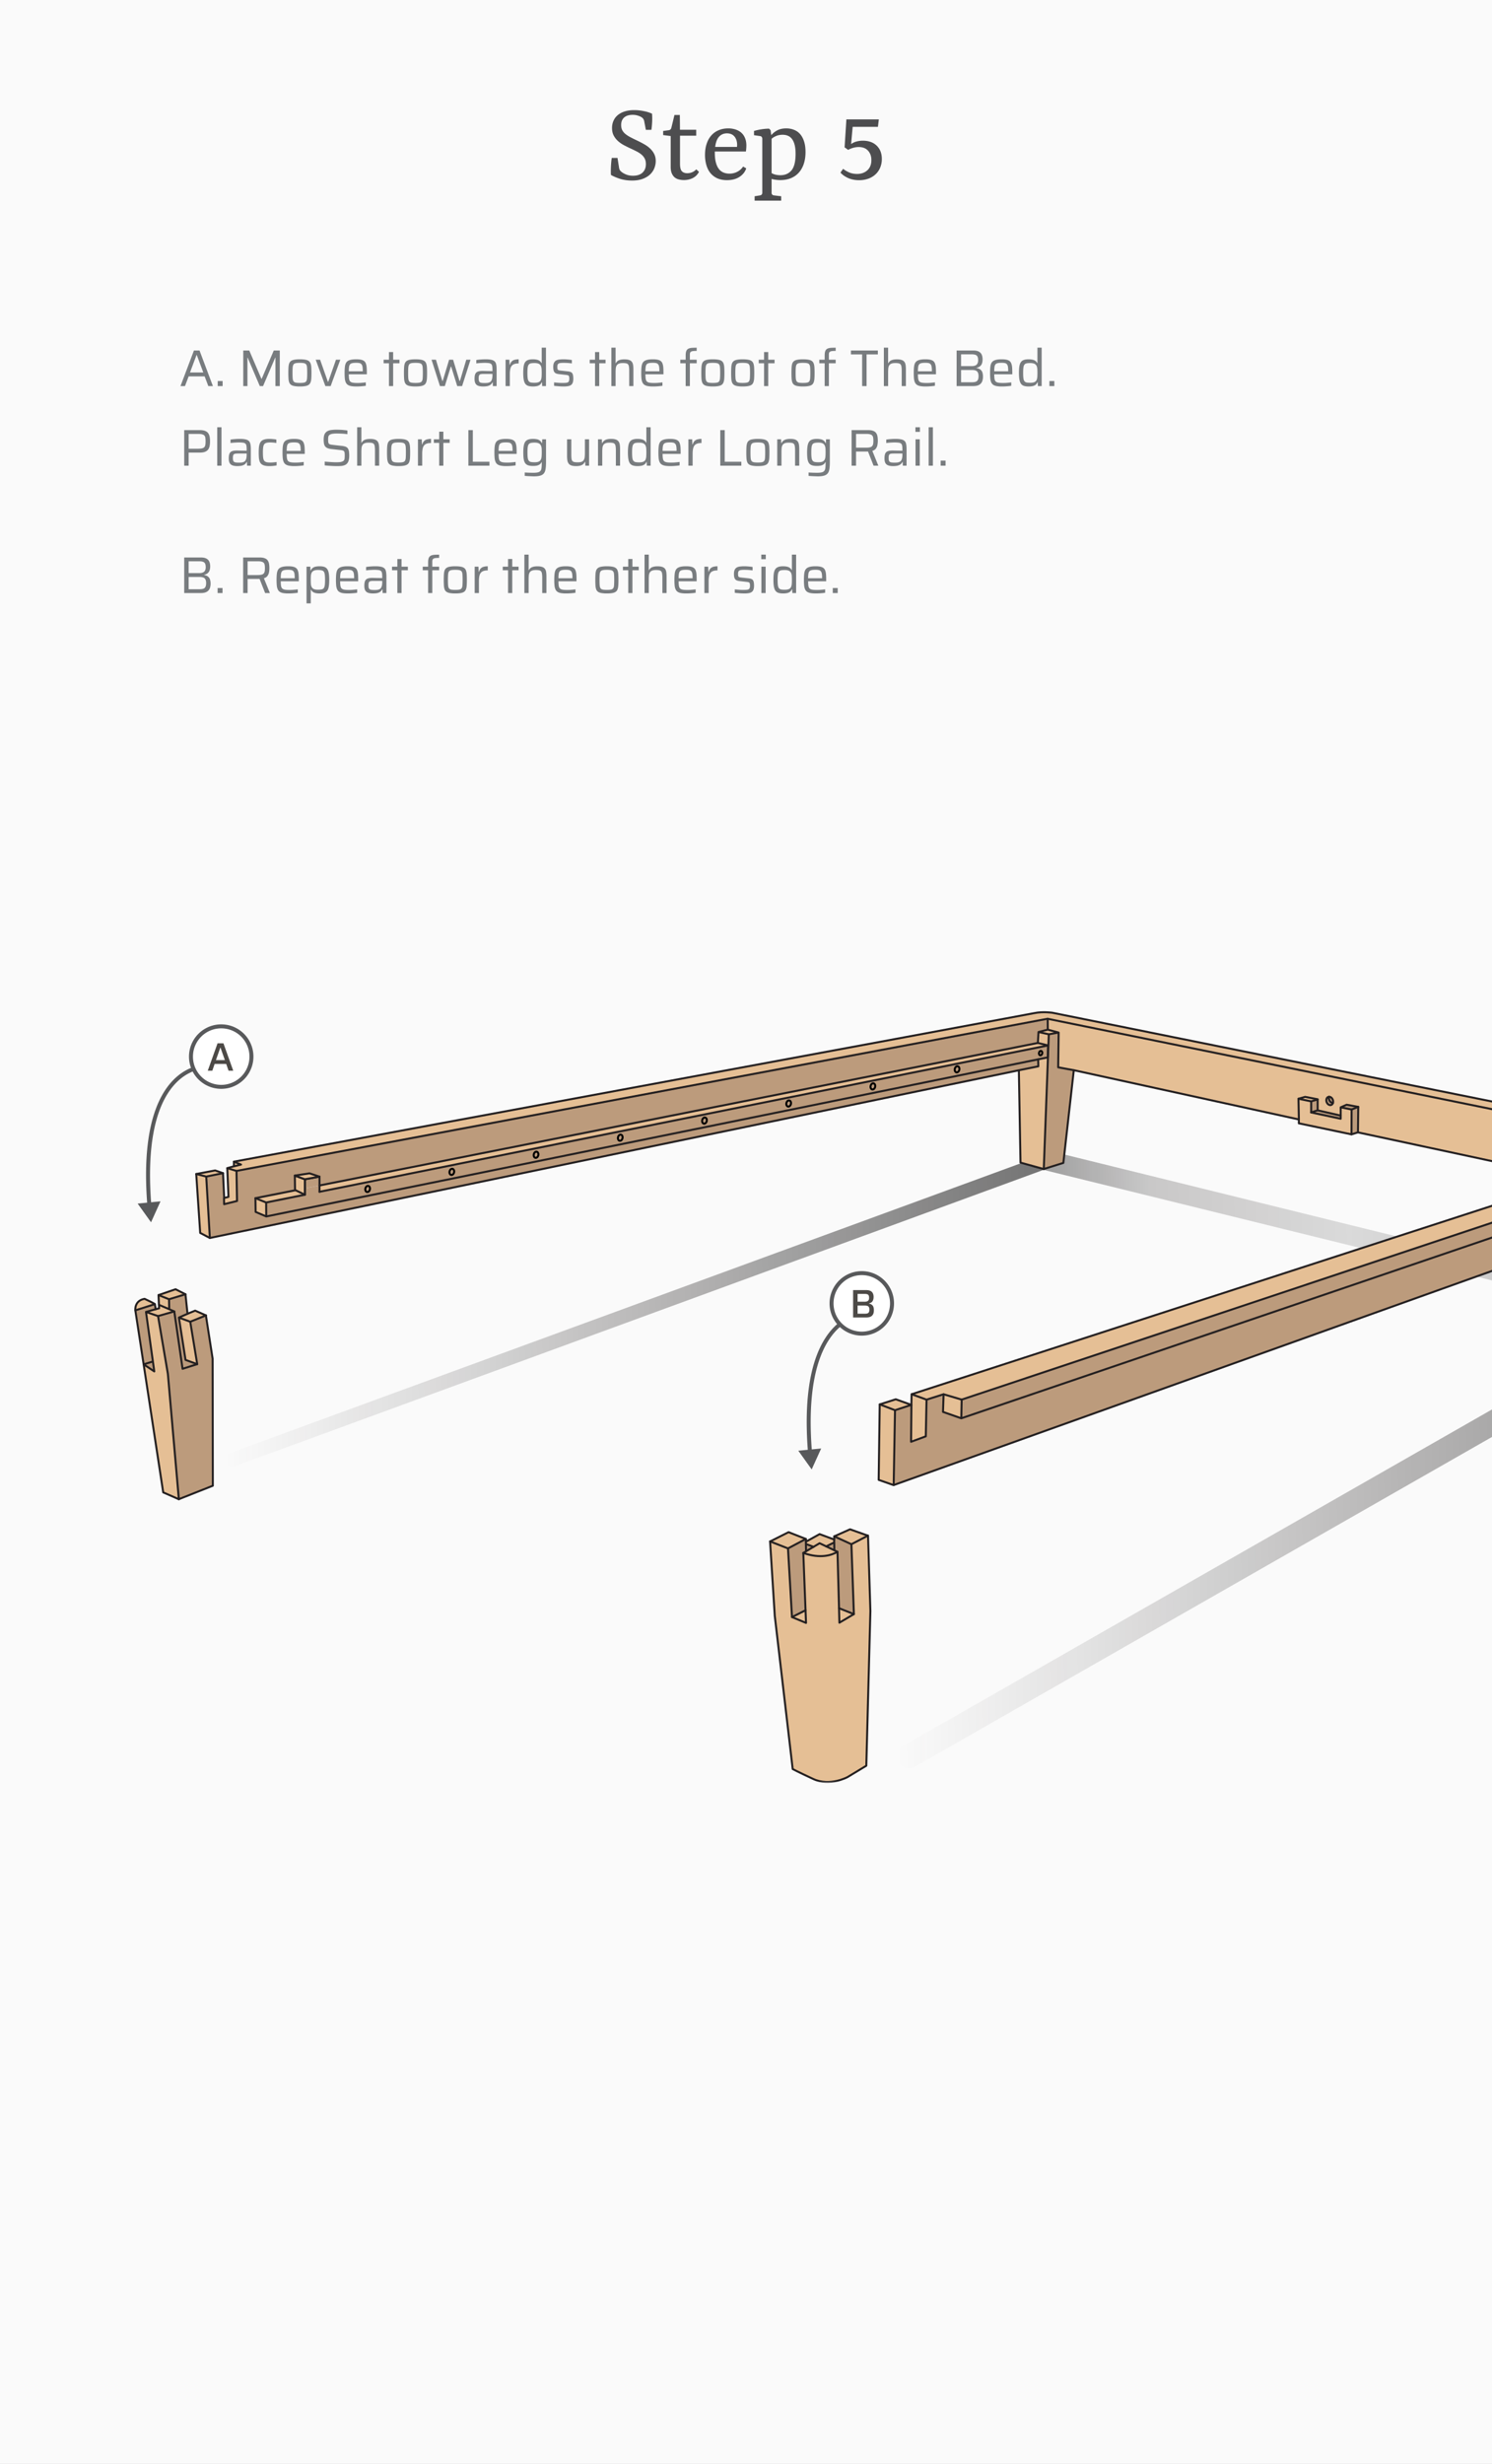 <svg width="375" height="619" viewBox="0 0 375 619" fill="none" xmlns="http://www.w3.org/2000/svg"><rect x="0" y="0" width="375" height="619" fill="#333333" stroke="none"/><g clip-path="url(#a)"><path fill="#fff" d="M0 0h375v619H0z"/><path fill="#FAFAFA" d="M0 0h375v619H0z"/><path d="m45.364 97 3.38-8.944h1.404L53.515 97h-1.157l-.923-2.444h-4.017L46.495 97h-1.131Zm2.392-3.419h3.341L49.459 89.2h-.065l-1.638 4.381ZM54.719 97v-1.274h1.235V97h-1.235Zm6.422 0v-8.944h1.508l3.055 7.124h.065l3.042-7.124h1.508V97h-1.092v-7.15h-.052L66.12 97h-.82l-3.054-7.15h-.052V97H61.14Zm14.225.104A7.479 7.479 0 0 1 74.001 97c-.355-.06-.637-.165-.845-.312a1.334 1.334 0 0 1-.468-.611 3.552 3.552 0 0 1-.182-.975 22.167 22.167 0 0 1-.039-1.417c0-.546.013-1.014.04-1.404.025-.399.086-.728.181-.988.104-.26.26-.464.468-.611.208-.147.49-.251.845-.312.364-.07.82-.104 1.365-.104.555 0 1.01.035 1.365.104.355.06.637.165.845.312.217.147.373.351.468.611.104.26.17.59.195.988.026.39.04.858.04 1.404 0 .546-.014 1.018-.04 1.417-.026.39-.09.715-.195.975a1.23 1.23 0 0 1-.468.611c-.208.147-.49.251-.845.312-.355.07-.81.104-1.365.104Zm0-.897c.468 0 .828-.03 1.08-.091.25-.06.428-.178.532-.351.113-.173.178-.425.195-.754.026-.338.04-.78.04-1.326s-.014-.984-.04-1.313c-.017-.338-.082-.594-.195-.767-.104-.173-.282-.29-.533-.351-.251-.06-.61-.091-1.079-.091-.46 0-.819.03-1.079.091-.251.06-.429.178-.533.351-.104.173-.169.429-.195.767-.026.33-.039.767-.039 1.313 0 .546.013.988.04 1.326.025.33.09.58.194.754.104.173.282.29.533.351.26.06.62.091 1.08.091ZM81.78 97l-2.431-6.63h1.105l1.95 5.525h.104l1.937-5.525h1.092L83.106 97H81.78Zm7.807.104c-.538 0-.988-.035-1.352-.104-.356-.07-.642-.182-.858-.338a1.568 1.568 0 0 1-.494-.637 3.306 3.306 0 0 1-.221-.975 15.21 15.21 0 0 1-.052-1.352c0-.615.026-1.14.078-1.573.052-.442.169-.797.35-1.066.191-.277.486-.477.885-.598.398-.13.936-.195 1.612-.195.511 0 .927.039 1.248.117.329.078.589.2.78.364.19.165.329.386.416.663.095.269.156.594.182.975.026.373.039.806.039 1.3v.351h-4.537c0 .45.021.819.065 1.105.043.286.13.507.26.663.138.156.35.264.637.325.294.06.693.091 1.196.091.208 0 .437-.004.689-.013a25.764 25.764 0 0 0 1.43-.143v.858a7.619 7.619 0 0 1-.676.091c-.26.026-.538.048-.832.065-.286.017-.568.026-.845.026Zm1.586-3.601v-.351c0-.45-.026-.806-.078-1.066-.052-.269-.143-.468-.273-.598a.877.877 0 0 0-.507-.273 4.203 4.203 0 0 0-.806-.065c-.416 0-.746.03-.988.091-.243.052-.425.152-.546.299-.122.147-.204.36-.247.637a7.474 7.474 0 0 0-.065 1.105h3.757l-.247.221ZM97.763 97v-5.733h-1.34v-.897h1.34v-1.924h1.053v1.924h1.586v.897h-1.586V97h-1.053Zm6.663.104a7.479 7.479 0 0 1-1.365-.104c-.356-.06-.637-.165-.845-.312a1.334 1.334 0 0 1-.468-.611 3.53 3.53 0 0 1-.182-.975 22.167 22.167 0 0 1-.039-1.417c0-.546.013-1.014.039-1.404.026-.399.086-.728.182-.988.104-.26.26-.464.468-.611.208-.147.489-.251.845-.312.364-.07.819-.104 1.365-.104.554 0 1.009.035 1.365.104.355.06.637.165.845.312.216.147.372.351.468.611.104.26.169.59.195.988.026.39.039.858.039 1.404 0 .546-.013 1.018-.039 1.417-.026.39-.091.715-.195.975-.096.26-.252.464-.468.611-.208.147-.49.251-.845.312-.356.07-.811.104-1.365.104Zm0-.897c.468 0 .827-.03 1.079-.091.251-.06.429-.178.533-.351.112-.173.177-.425.195-.754.026-.338.039-.78.039-1.326s-.013-.984-.039-1.313c-.018-.338-.083-.594-.195-.767-.104-.173-.282-.29-.533-.351-.252-.06-.611-.091-1.079-.091-.46 0-.819.03-1.079.091-.252.06-.429.178-.533.351-.104.173-.169.429-.195.767-.026.33-.039.767-.039 1.313 0 .546.013.988.039 1.326.026.33.091.58.195.754.104.173.281.29.533.351.26.06.619.091 1.079.091Zm6.154.793-2.119-6.63h1.105l1.612 5.343h.091l1.612-5.343h1.001l1.612 5.343h.104l1.599-5.343h1.066L116.144 97h-1.222l-1.521-4.888h-.091L111.802 97h-1.222Zm10.876.104c-.486 0-.893-.056-1.222-.169a1.325 1.325 0 0 1-.728-.585c-.156-.277-.234-.667-.234-1.17 0-.503.056-.897.169-1.183.121-.295.329-.503.624-.624.294-.121.706-.182 1.235-.182.086 0 .221.004.403.013.19 0 .407.004.65.013.242 0 .485.004.728.013.251 0 .481.004.689.013v-.416c0-.39-.026-.693-.078-.91-.044-.225-.139-.39-.286-.494-.148-.113-.356-.182-.624-.208a8.23 8.23 0 0 0-1.04-.052c-.191 0-.416.009-.676.026-.26.009-.516.026-.767.052a5.917 5.917 0 0 0-.585.065v-.858a9.58 9.58 0 0 1 1.105-.13c.416-.035.845-.052 1.287-.052.468 0 .862.03 1.183.091.329.052.593.139.793.26.208.121.364.282.468.481.104.2.173.442.208.728.043.286.065.62.065 1.001V97h-.949l-.039-.936h-.078a1.51 1.51 0 0 1-.598.689 2.266 2.266 0 0 1-.832.286 6.18 6.18 0 0 1-.871.065Zm.39-.871c.251 0 .485-.013.702-.039.216-.035.407-.095.572-.182a.948.948 0 0 0 .39-.39c.095-.182.16-.377.195-.585.043-.217.065-.468.065-.754v-.338h-2.21c-.338 0-.598.026-.78.078a.549.549 0 0 0-.377.325c-.061.165-.091.412-.091.741 0 .32.039.563.117.728.078.165.225.277.442.338.225.052.55.078.975.078Zm5.23.767v-6.63h.949l.052 1.274h.078c.113-.373.273-.659.481-.858.208-.2.459-.334.754-.403a3.81 3.81 0 0 1 .975-.117v1.04c-.598 0-1.057.095-1.378.286-.321.19-.542.485-.663.884s-.182.901-.182 1.508V97h-1.066Zm6.881.104c-.477 0-.875-.052-1.196-.156a1.457 1.457 0 0 1-.741-.533c-.182-.26-.312-.611-.39-1.053-.078-.442-.117-.997-.117-1.664 0-.676.035-1.235.104-1.677.078-.45.208-.802.39-1.053.182-.251.429-.429.741-.533.312-.113.706-.169 1.183-.169.355 0 .672.03.949.091.277.052.516.147.715.286.208.139.373.33.494.572h.065v-3.874h1.066V97h-.949l-.052-.949h-.078a1.44 1.44 0 0 1-.533.689 1.902 1.902 0 0 1-.767.286 4.935 4.935 0 0 1-.884.078Zm.416-.936c.442 0 .793-.06 1.053-.182.26-.121.442-.312.546-.572a2.84 2.84 0 0 0 .156-.793 17.346 17.346 0 0 0 0-1.885 2.33 2.33 0 0 0-.143-.702 1.08 1.08 0 0 0-.559-.624c-.26-.13-.62-.195-1.079-.195-.39 0-.702.026-.936.078a.844.844 0 0 0-.533.338c-.121.165-.204.412-.247.741-.043.32-.065.758-.065 1.313 0 .555.022.997.065 1.326.043.33.126.576.247.741a.921.921 0 0 0 .533.338c.243.052.563.078.962.078Zm7.291.936a13.4 13.4 0 0 1-.806-.026 25.566 25.566 0 0 1-.845-.065 8.437 8.437 0 0 1-.754-.078v-.858c.208.017.407.035.598.052l.585.052.572.026h.585c.451 0 .776-.03.975-.091.208-.07.342-.182.403-.338.069-.156.104-.36.104-.611 0-.286-.026-.494-.078-.624a.355.355 0 0 0-.247-.247 2.25 2.25 0 0 0-.52-.104l-1.716-.195c-.407-.043-.715-.13-.923-.26a1.055 1.055 0 0 1-.429-.585c-.078-.251-.117-.568-.117-.949 0-.433.061-.78.182-1.04s.295-.455.52-.585c.225-.13.498-.212.819-.247.321-.043.68-.065 1.079-.065.225 0 .464.009.715.026.251.017.498.039.741.065.243.026.451.056.624.091v.858a8.76 8.76 0 0 0-.689-.078 8.89 8.89 0 0 0-.702-.052 19.235 19.235 0 0 0-.715-.013c-.329 0-.611.017-.845.052-.234.035-.412.121-.533.26-.113.139-.169.368-.169.689 0 .251.017.442.052.572a.43.43 0 0 0 .247.26c.121.043.29.078.507.104l1.794.195c.355.035.633.104.832.208.208.095.355.269.442.52.095.251.143.628.143 1.131 0 .416-.052.754-.156 1.014a1.186 1.186 0 0 1-.455.585c-.208.139-.464.23-.767.273a6.289 6.289 0 0 1-1.053.078ZM149.56 97v-5.733h-1.339v-.897h1.339v-1.924h1.053v1.924h1.586v.897h-1.586V97h-1.053Zm4.1 0v-9.659h1.066v3.9h.065c.087-.182.212-.347.377-.494.165-.147.39-.26.676-.338.286-.087.65-.13 1.092-.13.485 0 .875.052 1.17.156.303.095.533.247.689.455.165.208.273.477.325.806.052.32.078.706.078 1.157V97h-1.053v-3.783c0-.45-.022-.806-.065-1.066-.035-.269-.108-.468-.221-.598a.816.816 0 0 0-.494-.273 4.552 4.552 0 0 0-.858-.065c-.425 0-.758.056-1.001.169-.243.104-.42.26-.533.468-.113.2-.182.446-.208.741-.026.286-.039.615-.039.988V97h-1.066Zm10.486.104a7.42 7.42 0 0 1-1.352-.104c-.355-.07-.641-.182-.858-.338a1.575 1.575 0 0 1-.494-.637 3.335 3.335 0 0 1-.221-.975 15.442 15.442 0 0 1-.052-1.352c0-.615.026-1.14.078-1.573.052-.442.169-.797.351-1.066.191-.277.486-.477.884-.598.399-.13.936-.195 1.612-.195.512 0 .928.039 1.248.117.33.078.59.2.78.364.191.165.33.386.416.663.096.269.156.594.182.975.026.373.039.806.039 1.3v.351h-4.537c0 .45.022.819.065 1.105.044.286.13.507.26.663.139.156.351.264.637.325.295.06.694.091 1.196.091.208 0 .438-.004.689-.013a25.323 25.323 0 0 0 1.43-.143v.858a7.603 7.603 0 0 1-.676.091c-.26.026-.537.048-.832.065-.286.017-.567.026-.845.026Zm1.586-3.601v-.351c0-.45-.026-.806-.078-1.066-.052-.269-.143-.468-.273-.598a.876.876 0 0 0-.507-.273 4.197 4.197 0 0 0-.806-.065c-.416 0-.745.03-.988.091-.242.052-.424.152-.546.299-.121.147-.203.36-.247.637a7.516 7.516 0 0 0-.065 1.105h3.757l-.247.221ZM172.336 97v-5.733h-1.352v-.897h1.352v-1.053c0-.373.03-.676.091-.91.06-.243.156-.433.286-.572.138-.147.316-.256.533-.325.216-.07.476-.113.78-.13a19.72 19.72 0 0 1 1.079-.026v.806c-.356 0-.646.013-.871.039-.226.026-.399.074-.52.143a.524.524 0 0 0-.26.286c-.044.13-.065.299-.065.507v1.235h1.716v.897h-1.716V97h-1.053Zm6.827.104a7.479 7.479 0 0 1-1.365-.104c-.355-.06-.637-.165-.845-.312a1.334 1.334 0 0 1-.468-.611 3.567 3.567 0 0 1-.182-.975 22.167 22.167 0 0 1-.039-1.417c0-.546.013-1.014.039-1.404.026-.399.087-.728.182-.988.104-.26.26-.464.468-.611.208-.147.49-.251.845-.312.364-.07.819-.104 1.365-.104.555 0 1.01.035 1.365.104.355.06.637.165.845.312.217.147.373.351.468.611.104.26.169.59.195.988.026.39.039.858.039 1.404 0 .546-.013 1.018-.039 1.417-.026.39-.091.715-.195.975-.095.26-.251.464-.468.611-.208.147-.49.251-.845.312-.355.07-.81.104-1.365.104Zm0-.897c.468 0 .828-.03 1.079-.091.251-.06.429-.178.533-.351.113-.173.178-.425.195-.754.026-.338.039-.78.039-1.326s-.013-.984-.039-1.313c-.017-.338-.082-.594-.195-.767-.104-.173-.282-.29-.533-.351-.251-.06-.611-.091-1.079-.091-.459 0-.819.03-1.079.091-.251.06-.429.178-.533.351-.104.173-.169.429-.195.767-.026.33-.039.767-.039 1.313 0 .546.013.988.039 1.326.026.33.091.58.195.754.104.173.282.29.533.351.26.06.62.091 1.079.091Zm7.503.897a7.479 7.479 0 0 1-1.365-.104c-.355-.06-.637-.165-.845-.312a1.334 1.334 0 0 1-.468-.611 3.567 3.567 0 0 1-.182-.975 22.167 22.167 0 0 1-.039-1.417c0-.546.013-1.014.039-1.404.026-.399.087-.728.182-.988.104-.26.26-.464.468-.611.208-.147.49-.251.845-.312.364-.07.819-.104 1.365-.104.555 0 1.01.035 1.365.104.355.06.637.165.845.312.217.147.373.351.468.611.104.26.169.59.195.988.026.39.039.858.039 1.404 0 .546-.013 1.018-.039 1.417-.026.39-.091.715-.195.975-.095.26-.251.464-.468.611-.208.147-.49.251-.845.312-.355.07-.81.104-1.365.104Zm0-.897c.468 0 .828-.03 1.079-.091.251-.06.429-.178.533-.351.113-.173.178-.425.195-.754.026-.338.039-.78.039-1.326s-.013-.984-.039-1.313c-.017-.338-.082-.594-.195-.767-.104-.173-.282-.29-.533-.351-.251-.06-.611-.091-1.079-.091-.459 0-.819.03-1.079.091-.251.06-.429.178-.533.351-.104.173-.169.429-.195.767-.026.33-.039.767-.039 1.313 0 .546.013.988.039 1.326.026.33.091.58.195.754.104.173.282.29.533.351.26.06.62.091 1.079.091Zm5.372.793v-5.733h-1.339v-.897h1.339v-1.924h1.053v1.924h1.586v.897h-1.586V97h-1.053Zm9.786.104a7.479 7.479 0 0 1-1.365-.104c-.355-.06-.637-.165-.845-.312a1.334 1.334 0 0 1-.468-.611 3.567 3.567 0 0 1-.182-.975 22.167 22.167 0 0 1-.039-1.417c0-.546.013-1.014.039-1.404.026-.399.087-.728.182-.988.104-.26.26-.464.468-.611.208-.147.49-.251.845-.312.364-.07.819-.104 1.365-.104.555 0 1.01.035 1.365.104.355.06.637.165.845.312.217.147.373.351.468.611.104.26.169.59.195.988.026.39.039.858.039 1.404 0 .546-.013 1.018-.039 1.417-.026.39-.091.715-.195.975-.095.26-.251.464-.468.611-.208.147-.49.251-.845.312-.355.07-.81.104-1.365.104Zm0-.897c.468 0 .828-.03 1.079-.091.251-.06.429-.178.533-.351.113-.173.178-.425.195-.754.026-.338.039-.78.039-1.326s-.013-.984-.039-1.313c-.017-.338-.082-.594-.195-.767-.104-.173-.282-.29-.533-.351-.251-.06-.611-.091-1.079-.091-.459 0-.819.03-1.079.091-.251.06-.429.178-.533.351-.104.173-.169.429-.195.767-.026.33-.039.767-.039 1.313 0 .546.013.988.039 1.326.026.33.091.58.195.754.104.173.282.29.533.351.26.06.62.091 1.079.091Zm5.449.793v-5.733h-1.352v-.897h1.352v-1.053c0-.373.03-.676.091-.91.061-.243.156-.433.286-.572a1.23 1.23 0 0 1 .533-.325c.217-.07.477-.113.78-.13.312-.017.672-.026 1.079-.026v.806a7.88 7.88 0 0 0-.871.039c-.225.026-.399.074-.52.143a.528.528 0 0 0-.26.286c-.043.13-.065.299-.065.507v1.235h1.716v.897h-1.716V97h-1.053Zm9.417 0v-7.956h-2.821v-.988h6.773v.988h-2.834V97h-1.118Zm5.461 0v-9.659h1.066v3.9h.065a1.58 1.58 0 0 1 .377-.494c.165-.147.39-.26.676-.338.286-.087.65-.13 1.092-.13.486 0 .876.052 1.17.156.304.095.533.247.689.455.165.208.273.477.325.806.052.32.078.706.078 1.157V97h-1.053v-3.783c0-.45-.021-.806-.065-1.066-.034-.269-.108-.468-.221-.598-.112-.139-.277-.23-.494-.273a4.537 4.537 0 0 0-.858-.065c-.424 0-.758.056-1.001.169-.242.104-.42.26-.533.468a1.83 1.83 0 0 0-.208.741c-.026.286-.039.615-.039.988V97h-1.066Zm10.486.104a7.42 7.42 0 0 1-1.352-.104c-.355-.07-.641-.182-.858-.338a1.575 1.575 0 0 1-.494-.637 3.335 3.335 0 0 1-.221-.975 15.442 15.442 0 0 1-.052-1.352c0-.615.026-1.14.078-1.573.052-.442.169-.797.351-1.066.191-.277.486-.477.884-.598.399-.13.936-.195 1.612-.195.512 0 .928.039 1.248.117.33.078.59.2.78.364.191.165.33.386.416.663.096.269.156.594.182.975.026.373.039.806.039 1.3v.351h-4.537c0 .45.022.819.065 1.105.044.286.13.507.26.663.139.156.351.264.637.325.295.06.694.091 1.196.091.208 0 .438-.004.689-.013a25.323 25.323 0 0 0 1.43-.143v.858a7.603 7.603 0 0 1-.676.091c-.26.026-.537.048-.832.065-.286.017-.567.026-.845.026Zm1.586-3.601v-.351c0-.45-.026-.806-.078-1.066-.052-.269-.143-.468-.273-.598a.876.876 0 0 0-.507-.273 4.197 4.197 0 0 0-.806-.065c-.416 0-.745.03-.988.091-.242.052-.424.152-.546.299-.121.147-.203.36-.247.637a7.516 7.516 0 0 0-.065 1.105h3.757l-.247.221ZM240.437 97v-8.944h4.16c.589 0 1.057.091 1.404.273.346.182.593.442.741.78.147.33.221.728.221 1.196 0 .381-.052.72-.156 1.014-.104.286-.269.52-.494.702-.217.182-.507.312-.871.39v.052c.442.078.78.221 1.014.429.234.2.394.45.481.754.086.303.13.637.13 1.001 0 .312-.039.611-.117.897a1.83 1.83 0 0 1-.377.754c-.174.217-.425.39-.754.52-.33.121-.754.182-1.274.182h-4.108Zm1.118-.962h2.73c.424 0 .758-.048 1.001-.143a.92.92 0 0 0 .507-.494c.104-.234.156-.533.156-.897 0-.373-.057-.672-.169-.897a.913.913 0 0 0-.52-.494c-.243-.104-.568-.156-.975-.156h-2.73v3.081Zm0-4.056h2.678c.364 0 .663-.052.897-.156a1.04 1.04 0 0 0 .533-.481c.121-.225.182-.503.182-.832 0-.364-.048-.654-.143-.871a.827.827 0 0 0-.481-.468c-.234-.104-.564-.156-.988-.156h-2.678v2.964Zm10.265 5.122a7.42 7.42 0 0 1-1.352-.104c-.355-.07-.641-.182-.858-.338a1.567 1.567 0 0 1-.494-.637 3.303 3.303 0 0 1-.221-.975 15.06 15.06 0 0 1-.052-1.352c0-.615.026-1.14.078-1.573.052-.442.169-.797.351-1.066.191-.277.485-.477.884-.598.399-.13.936-.195 1.612-.195.511 0 .927.039 1.248.117.329.078.589.2.78.364.191.165.329.386.416.663.095.269.156.594.182.975.026.373.039.806.039 1.3v.351h-4.537c0 .45.022.819.065 1.105.043.286.13.507.26.663.139.156.351.264.637.325.295.06.693.091 1.196.091.208 0 .438-.004.689-.013a25.813 25.813 0 0 0 1.43-.143v.858a7.603 7.603 0 0 1-.676.091c-.26.026-.537.048-.832.065-.286.017-.568.026-.845.026Zm1.586-3.601v-.351c0-.45-.026-.806-.078-1.066-.052-.269-.143-.468-.273-.598a.876.876 0 0 0-.507-.273 4.204 4.204 0 0 0-.806-.065c-.416 0-.745.03-.988.091-.243.052-.425.152-.546.299-.121.147-.204.36-.247.637a7.516 7.516 0 0 0-.065 1.105h3.757l-.247.221Zm5.143 3.601c-.477 0-.876-.052-1.196-.156a1.457 1.457 0 0 1-.741-.533c-.182-.26-.312-.611-.39-1.053-.078-.442-.117-.997-.117-1.664 0-.676.034-1.235.104-1.677.078-.45.208-.802.39-1.053.182-.251.429-.429.741-.533.312-.113.706-.169 1.183-.169.355 0 .671.03.949.091.277.052.515.147.715.286.208.139.372.33.494.572h.065v-3.874h1.066V97h-.949l-.052-.949h-.078a1.447 1.447 0 0 1-.533.689 1.908 1.908 0 0 1-.767.286 4.935 4.935 0 0 1-.884.078Zm.416-.936c.442 0 .793-.06 1.053-.182.26-.121.442-.312.546-.572.086-.243.138-.507.156-.793a17.346 17.346 0 0 0 0-1.885 2.36 2.36 0 0 0-.143-.702 1.08 1.08 0 0 0-.559-.624c-.26-.13-.62-.195-1.079-.195-.39 0-.702.026-.936.078a.844.844 0 0 0-.533.338c-.122.165-.204.412-.247.741-.044.32-.065.758-.065 1.313 0 .555.021.997.065 1.326.043.33.125.576.247.741a.921.921 0 0 0 .533.338c.242.052.563.078.962.078Zm4.795.832v-1.274h1.235V97h-1.235ZM46.3 117v-8.944h3.913c.572 0 1.027.074 1.365.221.347.139.602.334.767.585.173.251.29.55.351.897.06.338.091.711.091 1.118 0 .39-.03.758-.091 1.105a2.197 2.197 0 0 1-.338.897c-.173.26-.433.464-.78.611-.347.147-.81.221-1.391.221h-2.769V117H46.3Zm1.118-4.264h2.405c.425 0 .758-.035 1.001-.104.251-.069.438-.178.559-.325.121-.156.2-.351.234-.585.035-.234.052-.516.052-.845 0-.329-.017-.611-.052-.845a1.062 1.062 0 0 0-.221-.572c-.113-.147-.295-.256-.546-.325-.243-.078-.576-.117-1.001-.117h-2.431v3.718Zm7.18 4.264v-9.659h1.066V117h-1.066Zm5.082.104c-.485 0-.892-.056-1.222-.169a1.33 1.33 0 0 1-.728-.585c-.156-.277-.234-.667-.234-1.17 0-.503.057-.897.17-1.183a1.1 1.1 0 0 1 .623-.624c.295-.121.707-.182 1.235-.182.087 0 .221.004.403.013.19 0 .408.004.65.013.243 0 .486.004.728.013.252 0 .481.004.69.013v-.416c0-.39-.027-.693-.079-.91-.043-.225-.138-.39-.286-.494-.147-.113-.355-.182-.624-.208a8.17 8.17 0 0 0-1.04-.052c-.19 0-.416.009-.676.026-.26.009-.515.026-.767.052a5.847 5.847 0 0 0-.585.065v-.858c.33-.061.698-.104 1.105-.13.416-.035.845-.052 1.287-.052.468 0 .863.03 1.183.091.33.052.594.139.793.26.208.121.364.282.468.481.104.199.174.442.208.728.044.286.065.62.065 1.001V117h-.949l-.039-.936h-.078a1.51 1.51 0 0 1-.598.689 2.26 2.26 0 0 1-.832.286 6.215 6.215 0 0 1-.87.065Zm.39-.871c.252 0 .486-.013.702-.039a1.84 1.84 0 0 0 .572-.182.944.944 0 0 0 .39-.39 1.93 1.93 0 0 0 .195-.585 3.83 3.83 0 0 0 .065-.754v-.338h-2.21c-.338 0-.598.026-.78.078a.549.549 0 0 0-.377.325c-.06.165-.09.412-.09.741 0 .321.038.563.116.728.078.165.226.277.442.338.226.052.55.078.975.078Zm7.649.871c-.503 0-.919-.043-1.248-.13a1.951 1.951 0 0 1-.78-.39 1.597 1.597 0 0 1-.43-.663 4.008 4.008 0 0 1-.194-.962 18.502 18.502 0 0 1-.04-1.274c0-.494.018-.927.053-1.3.043-.373.117-.693.22-.962a1.71 1.71 0 0 1 .456-.663c.199-.165.455-.286.767-.364.312-.087.697-.13 1.157-.13.303 0 .62.017.949.052.338.026.615.065.832.117v.858a8.96 8.96 0 0 0-.741-.091 8.68 8.68 0 0 0-.78-.039c-.408 0-.737.035-.988.104a.996.996 0 0 0-.56.377c-.12.182-.203.438-.246.767a9.992 9.992 0 0 0-.065 1.274c0 .529.021.962.065 1.3.043.329.13.585.26.767.138.173.329.295.572.364.251.061.58.091.988.091.242 0 .507-.013.793-.039.286-.026.541-.056.767-.091v.858a9.375 9.375 0 0 1-.832.117 9.47 9.47 0 0 1-.975.052Zm6.265 0a7.42 7.42 0 0 1-1.352-.104c-.355-.069-.641-.182-.858-.338a1.569 1.569 0 0 1-.494-.637 3.308 3.308 0 0 1-.22-.975 15.168 15.168 0 0 1-.053-1.352c0-.615.026-1.14.078-1.573.052-.442.17-.797.351-1.066.19-.277.485-.477.884-.598.399-.13.936-.195 1.612-.195.511 0 .927.039 1.248.117.33.078.59.199.78.364.19.165.33.386.416.663.095.269.156.594.182.975.026.373.04.806.04 1.3v.351H72.06c0 .451.022.819.065 1.105.043.286.13.507.26.663.139.156.351.264.637.325.295.061.693.091 1.196.091.208 0 .438-.004.69-.013a25.813 25.813 0 0 0 1.43-.143v.858a7.508 7.508 0 0 1-.677.091c-.26.026-.537.048-.832.065-.286.017-.568.026-.845.026Zm1.586-3.601v-.351c0-.451-.026-.806-.078-1.066-.052-.269-.143-.468-.273-.598a.874.874 0 0 0-.507-.273 4.228 4.228 0 0 0-.806-.065c-.416 0-.745.03-.988.091-.243.052-.425.152-.546.299-.121.147-.204.36-.247.637a7.474 7.474 0 0 0-.065 1.105h3.757l-.247.221Zm9.19 3.601c-.32 0-.671-.009-1.053-.026a41.848 41.848 0 0 1-1.118-.065c-.355-.026-.68-.056-.975-.091v-.949c.312.026.637.052.975.078.347.026.68.048 1.001.065.33.017.607.026.832.026.46 0 .828-.017 1.105-.052.278-.043.512-.121.702-.234a.709.709 0 0 0 .286-.312c.061-.13.096-.282.104-.455a7.869 7.869 0 0 0 0-1.274c-.017-.182-.065-.321-.143-.416-.069-.104-.186-.178-.35-.221a3.306 3.306 0 0 0-.664-.117l-2.223-.247c-.416-.052-.75-.139-1-.26a1.512 1.512 0 0 1-.573-.481 1.922 1.922 0 0 1-.247-.702 6.007 6.007 0 0 1-.065-.923c0-.546.07-.984.208-1.313a1.66 1.66 0 0 1 .637-.754 2.492 2.492 0 0 1 1.001-.338 9.107 9.107 0 0 1 1.365-.091c.33 0 .668.009 1.014.026.347.017.672.043.975.078.312.026.568.061.767.104v.923a12.057 12.057 0 0 0-.78-.091 15.42 15.42 0 0 0-.91-.052 15.603 15.603 0 0 0-.87-.026 8.32 8.32 0 0 0-1.158.065c-.294.043-.528.121-.702.234a.754.754 0 0 0-.364.481 3.485 3.485 0 0 0-.065.728c0 .338.022.602.065.793a.596.596 0 0 0 .312.39c.165.069.408.121.728.156l2.171.247c.312.026.585.069.82.13.242.052.45.143.623.273.174.13.304.316.39.559.052.121.091.256.117.403.026.147.044.312.052.494.018.173.026.368.026.585 0 .494-.047.906-.143 1.235-.095.321-.23.576-.403.767a1.619 1.619 0 0 1-.637.429 3.114 3.114 0 0 1-.845.182c-.303.026-.632.039-.988.039Zm5.004-.104v-9.659h1.067v3.9h.064c.087-.182.213-.347.377-.494.165-.147.39-.26.676-.338.287-.087.65-.13 1.093-.13.485 0 .875.052 1.17.156.303.095.532.247.689.455.164.208.272.477.325.806.052.321.078.706.078 1.157V117H94.25v-3.783c0-.451-.022-.806-.066-1.066-.034-.269-.108-.468-.22-.598-.113-.139-.278-.23-.495-.273a4.573 4.573 0 0 0-.857-.065c-.425 0-.759.056-1.001.169a1.06 1.06 0 0 0-.534.468 1.817 1.817 0 0 0-.207.741c-.026.286-.04.615-.04.988V117h-1.066Zm10.409.104a7.507 7.507 0 0 1-1.365-.104c-.356-.061-.637-.165-.845-.312a1.333 1.333 0 0 1-.468-.611 3.556 3.556 0 0 1-.182-.975 22.173 22.173 0 0 1-.04-1.417c0-.546.014-1.014.04-1.404.026-.399.086-.728.182-.988.104-.26.26-.464.468-.611.208-.147.49-.251.845-.312a7.507 7.507 0 0 1 1.365-.104c.554 0 1.009.035 1.365.104.355.061.637.165.845.312.216.147.372.351.468.611.104.26.169.589.195.988.026.39.039.858.039 1.404 0 .546-.013 1.018-.039 1.417-.026.39-.091.715-.195.975-.096.26-.252.464-.468.611-.208.147-.49.251-.845.312-.356.069-.811.104-1.365.104Zm0-.897c.468 0 .827-.03 1.079-.091.251-.061.429-.178.533-.351.112-.173.177-.425.195-.754.026-.338.039-.78.039-1.326s-.013-.984-.039-1.313c-.018-.338-.083-.594-.195-.767-.104-.173-.282-.29-.533-.351-.252-.061-.611-.091-1.079-.091-.46 0-.82.03-1.08.091-.25.061-.428.178-.532.351-.104.173-.17.429-.195.767-.026.329-.04.767-.04 1.313 0 .546.014.988.04 1.326.026.329.09.581.195.754.104.173.281.29.533.351.26.061.62.091 1.079.091Zm4.877.793v-6.63h.949l.052 1.274h.078c.112-.373.273-.659.481-.858.208-.199.459-.334.754-.403a3.8 3.8 0 0 1 .975-.117v1.04c-.598 0-1.058.095-1.378.286-.321.191-.542.485-.663.884-.122.399-.182.901-.182 1.508V117h-1.066Zm5.332 0v-5.733h-1.339v-.897h1.339v-1.924h1.053v1.924h1.586v.897h-1.586V117h-1.053Zm7.342 0v-8.944h1.118v7.956h4.173V117h-5.291Zm9.517.104a7.42 7.42 0 0 1-1.352-.104c-.355-.069-.641-.182-.858-.338a1.569 1.569 0 0 1-.494-.637 3.308 3.308 0 0 1-.221-.975 15.055 15.055 0 0 1-.052-1.352c0-.615.026-1.14.078-1.573.052-.442.169-.797.351-1.066.191-.277.485-.477.884-.598.399-.13.936-.195 1.612-.195.511 0 .927.039 1.248.117.329.078.589.199.78.364.191.165.329.386.416.663.095.269.156.594.182.975.026.373.039.806.039 1.3v.351h-4.537c0 .451.022.819.065 1.105.043.286.13.507.26.663.139.156.351.264.637.325.295.061.693.091 1.196.091.208 0 .438-.004.689-.013a25.813 25.813 0 0 0 1.43-.143v.858a7.493 7.493 0 0 1-.676.091c-.26.026-.537.048-.832.065-.286.017-.568.026-.845.026Zm1.586-3.601v-.351c0-.451-.026-.806-.078-1.066-.052-.269-.143-.468-.273-.598a.872.872 0 0 0-.507-.273 4.228 4.228 0 0 0-.806-.065c-.416 0-.745.03-.988.091-.243.052-.425.152-.546.299-.121.147-.204.36-.247.637a7.516 7.516 0 0 0-.065 1.105h3.757l-.247.221Zm5.403 6.175c-.278 0-.564-.009-.858-.026a24.274 24.274 0 0 1-1.482-.091v-.858c.208.017.437.03.689.039.251.017.498.026.741.026.251.009.476.013.676.013.502 0 .897-.035 1.183-.104.286-.069.502-.191.65-.364.147-.173.238-.416.273-.728.043-.312.065-.711.065-1.196v-.273h-.065a1.399 1.399 0 0 1-.468.572c-.2.139-.438.238-.715.299a5.193 5.193 0 0 1-.949.078c-.486 0-.889-.052-1.209-.156a1.484 1.484 0 0 1-.741-.52c-.182-.251-.312-.598-.39-1.04-.07-.442-.104-.997-.104-1.664 0-.676.039-1.235.117-1.677.078-.442.208-.789.39-1.04.182-.251.429-.429.741-.533.32-.113.723-.169 1.209-.169.294 0 .585.026.871.078.286.043.541.143.767.299.234.156.411.381.533.676h.078l.052-.949h.949v5.772c0 .641-.035 1.187-.104 1.638-.061.451-.191.815-.39 1.092-.2.277-.499.481-.897.611-.399.13-.936.195-1.612.195Zm.156-3.536c.433 0 .775-.056 1.027-.169a1.11 1.11 0 0 0 .546-.559c.095-.208.151-.455.169-.741.026-.286.039-.62.039-1.001 0-.364-.009-.685-.026-.962a1.975 1.975 0 0 0-.169-.728 1.084 1.084 0 0 0-.559-.598c-.26-.121-.603-.182-1.027-.182-.399 0-.72.03-.962.091a.864.864 0 0 0-.533.325c-.122.165-.204.412-.247.741-.044.329-.065.767-.065 1.313 0 .546.021.984.065 1.313.043.329.125.576.247.741a.921.921 0 0 0 .533.338c.242.052.563.078.962.078Zm10.402.962c-.485 0-.879-.052-1.183-.156-.294-.104-.52-.26-.676-.468a1.89 1.89 0 0 1-.325-.793 7.606 7.606 0 0 1-.078-1.17v-4.147h1.066v3.783c0 .442.018.797.052 1.066.035.269.109.472.221.611a.92.92 0 0 0 .507.26c.217.043.499.065.845.065.434 0 .772-.052 1.014-.156.243-.113.416-.269.52-.468.113-.208.182-.455.208-.741.035-.295.052-.628.052-1.001v-3.419h1.053V117h-.949l-.039-.949h-.091c-.086.208-.216.39-.39.546-.164.156-.394.282-.689.377-.294.087-.667.13-1.118.13Zm5.52-.104v-6.63h.962l.039.949h.078a1.77 1.77 0 0 1 .39-.546 1.8 1.8 0 0 1 .689-.364c.295-.095.668-.143 1.118-.143.494 0 .889.052 1.183.156.295.104.52.26.676.468.165.208.273.477.325.806.052.321.078.706.078 1.157V117h-1.053v-3.783c0-.451-.021-.806-.065-1.066-.034-.269-.108-.468-.221-.598-.112-.139-.277-.23-.494-.273a4.562 4.562 0 0 0-.858-.065c-.424 0-.758.056-1.001.169-.242.104-.42.26-.533.468a1.828 1.828 0 0 0-.208.741c-.026.286-.039.615-.039.988V117h-1.066Zm9.954.104c-.477 0-.876-.052-1.196-.156a1.459 1.459 0 0 1-.741-.533c-.182-.26-.312-.611-.39-1.053-.078-.442-.117-.997-.117-1.664 0-.676.034-1.235.104-1.677.078-.451.208-.802.39-1.053.182-.251.429-.429.741-.533.312-.113.706-.169 1.183-.169.355 0 .671.03.949.091.277.052.515.147.715.286.208.139.372.329.494.572h.065v-3.874h1.066V117h-.949l-.052-.949h-.078a1.448 1.448 0 0 1-.533.689 1.908 1.908 0 0 1-.767.286 4.935 4.935 0 0 1-.884.078Zm.416-.936c.442 0 .793-.061 1.053-.182.26-.121.442-.312.546-.572.086-.243.138-.507.156-.793a17.346 17.346 0 0 0 0-1.885 2.357 2.357 0 0 0-.143-.702 1.079 1.079 0 0 0-.559-.624c-.26-.13-.62-.195-1.079-.195-.39 0-.702.026-.936.078a.846.846 0 0 0-.533.338c-.122.165-.204.412-.247.741-.044.321-.065.758-.065 1.313 0 .555.021.997.065 1.326.043.329.125.576.247.741a.921.921 0 0 0 .533.338c.242.052.563.078.962.078Zm7.785.936c-.538 0-.988-.035-1.352-.104-.356-.069-.642-.182-.858-.338a1.56 1.56 0 0 1-.494-.637 3.276 3.276 0 0 1-.221-.975 15.055 15.055 0 0 1-.052-1.352c0-.615.026-1.14.078-1.573.052-.442.169-.797.351-1.066.19-.277.485-.477.884-.598.398-.13.936-.195 1.612-.195.511 0 .927.039 1.248.117.329.078.589.199.78.364.19.165.329.386.416.663.095.269.156.594.182.975.026.373.039.806.039 1.3v.351h-4.537c0 .451.021.819.065 1.105.043.286.13.507.26.663.138.156.351.264.637.325.294.061.693.091 1.196.091.208 0 .437-.004.689-.013a26.323 26.323 0 0 0 1.43-.143v.858a7.544 7.544 0 0 1-.676.091c-.26.026-.538.048-.832.065-.286.017-.568.026-.845.026Zm1.586-3.601v-.351c0-.451-.026-.806-.078-1.066-.052-.269-.143-.468-.273-.598a.878.878 0 0 0-.507-.273 4.236 4.236 0 0 0-.806-.065c-.416 0-.746.03-.988.091-.243.052-.425.152-.546.299-.122.147-.204.36-.247.637a7.379 7.379 0 0 0-.065 1.105h3.757l-.247.221ZM173.02 117v-6.63h.949l.052 1.274h.078c.113-.373.273-.659.481-.858.208-.199.46-.334.754-.403a3.81 3.81 0 0 1 .975-.117v1.04c-.598 0-1.057.095-1.378.286-.32.191-.541.485-.663.884-.121.399-.182.901-.182 1.508V117h-1.066Zm8.015 0v-8.944h1.118v7.956h4.173V117h-5.291Zm9.439.104a7.506 7.506 0 0 1-1.365-.104c-.355-.061-.637-.165-.845-.312a1.333 1.333 0 0 1-.468-.611 3.567 3.567 0 0 1-.182-.975 22.173 22.173 0 0 1-.039-1.417c0-.546.013-1.014.039-1.404.026-.399.087-.728.182-.988.104-.26.26-.464.468-.611.208-.147.49-.251.845-.312a7.506 7.506 0 0 1 1.365-.104c.555 0 1.01.035 1.365.104.356.061.637.165.845.312.217.147.373.351.468.611.104.26.169.589.195.988.026.39.039.858.039 1.404 0 .546-.013 1.018-.039 1.417-.026.39-.091.715-.195.975-.095.26-.251.464-.468.611-.208.147-.489.251-.845.312-.355.069-.81.104-1.365.104Zm0-.897c.468 0 .828-.03 1.079-.091.252-.061.429-.178.533-.351.113-.173.178-.425.195-.754.026-.338.039-.78.039-1.326s-.013-.984-.039-1.313c-.017-.338-.082-.594-.195-.767-.104-.173-.281-.29-.533-.351-.251-.061-.611-.091-1.079-.091-.459 0-.819.03-1.079.091-.251.061-.429.178-.533.351-.104.173-.169.429-.195.767-.026.329-.039.767-.039 1.313 0 .546.013.988.039 1.326.026.329.091.581.195.754.104.173.282.29.533.351.26.061.62.091 1.079.091Zm4.877.793v-6.63h.962l.039.949h.078a1.77 1.77 0 0 1 .39-.546 1.8 1.8 0 0 1 .689-.364c.295-.095.668-.143 1.118-.143.494 0 .889.052 1.183.156.295.104.52.26.676.468.165.208.273.477.325.806.052.321.078.706.078 1.157V117h-1.053v-3.783c0-.451-.021-.806-.065-1.066-.034-.269-.108-.468-.221-.598-.112-.139-.277-.23-.494-.273a4.562 4.562 0 0 0-.858-.065c-.424 0-.758.056-1.001.169-.242.104-.42.26-.533.468a1.828 1.828 0 0 0-.208.741c-.026.286-.039.615-.039.988V117h-1.066Zm10.214 2.678c-.278 0-.564-.009-.858-.026a24.274 24.274 0 0 1-1.482-.091v-.858c.208.017.437.03.689.039.251.017.498.026.741.026.251.009.476.013.676.013.502 0 .897-.035 1.183-.104.286-.069.502-.191.65-.364.147-.173.238-.416.273-.728.043-.312.065-.711.065-1.196v-.273h-.065a1.399 1.399 0 0 1-.468.572c-.2.139-.438.238-.715.299a5.193 5.193 0 0 1-.949.078c-.486 0-.889-.052-1.209-.156a1.484 1.484 0 0 1-.741-.52c-.182-.251-.312-.598-.39-1.04-.07-.442-.104-.997-.104-1.664 0-.676.039-1.235.117-1.677.078-.442.208-.789.39-1.04.182-.251.429-.429.741-.533.32-.113.723-.169 1.209-.169.294 0 .585.026.871.078.286.043.541.143.767.299.234.156.411.381.533.676h.078l.052-.949h.949v5.772c0 .641-.035 1.187-.104 1.638-.061.451-.191.815-.39 1.092-.2.277-.499.481-.897.611-.399.13-.936.195-1.612.195Zm.156-3.536c.433 0 .775-.056 1.027-.169a1.11 1.11 0 0 0 .546-.559c.095-.208.151-.455.169-.741.026-.286.039-.62.039-1.001 0-.364-.009-.685-.026-.962a1.975 1.975 0 0 0-.169-.728 1.084 1.084 0 0 0-.559-.598c-.26-.121-.603-.182-1.027-.182-.399 0-.72.03-.962.091a.864.864 0 0 0-.533.325c-.122.165-.204.412-.247.741-.044.329-.065.767-.065 1.313 0 .546.021.984.065 1.313.043.329.125.576.247.741a.921.921 0 0 0 .533.338c.242.052.563.078.962.078Zm8.322.858v-8.944h4.108c.563 0 1.01.069 1.339.208.338.13.585.321.741.572.165.243.273.529.325.858.052.329.078.68.078 1.053 0 .321-.03.654-.091 1.001a2.112 2.112 0 0 1-.377.923c-.191.277-.494.481-.91.611l1.508 3.718h-1.196l-1.482-3.757.312.156c-.061.017-.134.03-.221.039a3.61 3.61 0 0 1-.351.013h-2.665V117h-1.118Zm1.118-4.524h2.509c.433 0 .771-.035 1.014-.104.251-.069.433-.178.546-.325.121-.147.199-.325.234-.533.035-.217.052-.472.052-.767a4.63 4.63 0 0 0-.052-.754 1.015 1.015 0 0 0-.208-.533c-.104-.147-.277-.256-.52-.325-.234-.078-.559-.117-.975-.117h-2.6v3.458Zm9.33 4.628c-.486 0-.893-.056-1.222-.169a1.328 1.328 0 0 1-.728-.585c-.156-.277-.234-.667-.234-1.17 0-.503.056-.897.169-1.183.121-.295.329-.503.624-.624.294-.121.706-.182 1.235-.182.086 0 .221.004.403.013.19 0 .407.004.65.013.242 0 .485.004.728.013.251 0 .481.004.689.013v-.416c0-.39-.026-.693-.078-.91-.044-.225-.139-.39-.286-.494-.148-.113-.356-.182-.624-.208a8.173 8.173 0 0 0-1.04-.052c-.191 0-.416.009-.676.026-.26.009-.516.026-.767.052a5.826 5.826 0 0 0-.585.065v-.858a9.365 9.365 0 0 1 1.105-.13c.416-.035.845-.052 1.287-.052.468 0 .862.03 1.183.091.329.052.593.139.793.26.208.121.364.282.468.481.104.199.173.442.208.728.043.286.065.62.065 1.001V117h-.949l-.039-.936h-.078a1.512 1.512 0 0 1-.598.689 2.266 2.266 0 0 1-.832.286 6.225 6.225 0 0 1-.871.065Zm.39-.871c.251 0 .485-.013.702-.039.216-.035.407-.095.572-.182a.951.951 0 0 0 .39-.39c.095-.182.16-.377.195-.585.043-.217.065-.468.065-.754v-.338h-2.21c-.338 0-.598.026-.78.078a.548.548 0 0 0-.377.325c-.061.165-.091.412-.091.741 0 .321.039.563.117.728.078.165.225.277.442.338.225.052.55.078.975.078Zm5.204-7.735v-1.157h1.131v1.157h-1.131Zm.026 8.502v-6.63h1.066V117h-1.066Zm3.301 0v-9.659h1.066V117h-1.066Zm3.015 0v-1.274h1.235V117h-1.235ZM46.3 149v-8.944h4.16c.59 0 1.057.091 1.404.273.347.182.594.442.741.78.147.329.221.728.221 1.196 0 .381-.052.719-.156 1.014-.104.286-.269.52-.494.702-.217.182-.507.312-.871.39v.052c.442.078.78.221 1.014.429.234.199.394.451.481.754.087.303.13.637.13 1.001 0 .312-.039.611-.117.897-.07.286-.195.537-.377.754-.173.217-.425.39-.754.52-.33.121-.754.182-1.274.182H46.3Zm1.118-.962h2.73c.425 0 .758-.048 1.001-.143a.916.916 0 0 0 .507-.494c.104-.234.156-.533.156-.897 0-.373-.056-.672-.169-.897a.91.91 0 0 0-.52-.494c-.243-.104-.568-.156-.975-.156h-2.73v3.081Zm0-4.056h2.678c.364 0 .663-.052.897-.156.243-.104.42-.264.533-.481.121-.225.182-.503.182-.832 0-.364-.048-.654-.143-.871a.825.825 0 0 0-.481-.468c-.234-.104-.563-.156-.988-.156h-2.678v2.964ZM54.693 149v-1.274h1.235V149h-1.235Zm6.422 0v-8.944h4.108c.564 0 1.01.069 1.34.208.337.13.584.321.74.572.165.243.273.529.325.858.052.329.078.68.078 1.053 0 .321-.03.654-.09 1.001a2.107 2.107 0 0 1-.378.923c-.19.277-.494.481-.91.611L67.836 149H66.64l-1.482-3.757.312.156c-.06.017-.134.03-.22.039a3.599 3.599 0 0 1-.352.013h-2.665V149h-1.118Zm1.118-4.524h2.51c.433 0 .77-.035 1.013-.104.252-.069.434-.178.546-.325.122-.147.2-.325.234-.533.035-.217.052-.472.052-.767a4.63 4.63 0 0 0-.052-.754 1.018 1.018 0 0 0-.208-.533c-.104-.147-.277-.256-.52-.325-.234-.078-.559-.117-.975-.117h-2.6v3.458Zm10.253 4.628a7.42 7.42 0 0 1-1.352-.104c-.355-.069-.641-.182-.858-.338a1.568 1.568 0 0 1-.494-.637 3.304 3.304 0 0 1-.22-.975 15.168 15.168 0 0 1-.053-1.352c0-.615.026-1.14.078-1.573.052-.442.17-.797.351-1.066.19-.277.485-.477.884-.598.399-.13.936-.195 1.612-.195.511 0 .927.039 1.248.117.33.078.59.199.78.364.19.165.33.386.416.663.095.269.156.594.182.975.026.373.04.806.04 1.3v.351h-4.538c0 .451.022.819.065 1.105.043.286.13.507.26.663.139.156.351.264.637.325.295.061.693.091 1.196.091.208 0 .438-.004.69-.013a25.863 25.863 0 0 0 1.43-.143v.858a7.513 7.513 0 0 1-.677.091c-.26.026-.537.048-.832.065-.286.017-.568.026-.845.026Zm1.586-3.601v-.351c0-.451-.026-.806-.078-1.066-.052-.269-.143-.468-.273-.598a.875.875 0 0 0-.507-.273 4.229 4.229 0 0 0-.806-.065c-.416 0-.745.03-.988.091-.243.052-.425.152-.546.299-.121.147-.204.36-.247.637a7.46 7.46 0 0 0-.065 1.105h3.757l-.247.221Zm2.972 6.084v-9.217h.962l.039.949h.078c.13-.295.307-.52.533-.676.225-.156.48-.256.767-.299.286-.052.58-.078.884-.078.476 0 .87.052 1.183.156.32.104.572.286.754.546.182.251.312.598.39 1.04.078.442.117.997.117 1.664 0 .676-.04 1.239-.117 1.69-.07.442-.195.789-.377 1.04a1.535 1.535 0 0 1-.741.546c-.312.104-.707.156-1.183.156-.356 0-.672-.03-.95-.091a1.936 1.936 0 0 1-.727-.286c-.2-.139-.36-.329-.481-.572h-.065v3.432h-1.066Zm2.847-3.432c.398 0 .715-.026.949-.078.242-.052.424-.16.546-.325.121-.173.203-.42.247-.741.043-.329.065-.771.065-1.326s-.022-.997-.065-1.326c-.044-.329-.126-.576-.247-.741-.122-.165-.304-.273-.546-.325-.234-.061-.55-.091-.95-.091-.441 0-.792.065-1.052.195a1.092 1.092 0 0 0-.546.585 2.283 2.283 0 0 0-.156.741c-.018.286-.026.607-.026.962 0 .364.008.685.026.962.017.269.06.494.13.676.121.303.312.52.572.65.26.121.61.182 1.053.182Zm7.525.949c-.538 0-.988-.035-1.352-.104-.356-.069-.642-.182-.858-.338a1.568 1.568 0 0 1-.494-.637 3.304 3.304 0 0 1-.221-.975 15.168 15.168 0 0 1-.052-1.352c0-.615.026-1.14.078-1.573.052-.442.169-.797.35-1.066.191-.277.486-.477.885-.598.398-.13.936-.195 1.612-.195.511 0 .927.039 1.248.117.33.078.59.199.78.364.19.165.33.386.416.663.095.269.156.594.182.975.026.373.039.806.039 1.3v.351h-4.537c0 .451.021.819.065 1.105.043.286.13.507.26.663.138.156.35.264.637.325.294.061.693.091 1.196.091.208 0 .437-.004.689-.013a25.863 25.863 0 0 0 1.43-.143v.858a7.513 7.513 0 0 1-.676.091c-.26.026-.538.048-.832.065-.286.017-.568.026-.845.026Zm1.586-3.601v-.351c0-.451-.026-.806-.078-1.066-.052-.269-.143-.468-.273-.598a.875.875 0 0 0-.507-.273 4.229 4.229 0 0 0-.806-.065c-.416 0-.746.03-.988.091-.243.052-.425.152-.546.299-.122.147-.204.36-.247.637a7.46 7.46 0 0 0-.065 1.105h3.757l-.247.221Zm4.752 3.601c-.485 0-.892-.056-1.222-.169a1.33 1.33 0 0 1-.727-.585c-.157-.277-.235-.667-.235-1.17 0-.503.057-.897.17-1.183.12-.295.329-.503.624-.624.294-.121.706-.182 1.234-.182.087 0 .222.004.403.013.191 0 .408.004.65.013.243 0 .486.004.728.013.252 0 .481.004.69.013v-.416c0-.39-.026-.693-.079-.91-.043-.225-.138-.39-.285-.494-.148-.113-.356-.182-.624-.208a8.17 8.17 0 0 0-1.04-.052c-.191 0-.416.009-.676.026-.26.009-.516.026-.767.052a5.847 5.847 0 0 0-.585.065v-.858a9.365 9.365 0 0 1 1.105-.13c.416-.035.845-.052 1.287-.052.468 0 .862.03 1.183.091.329.052.593.139.793.26.207.121.364.282.468.481.103.199.173.442.207.728.044.286.066.62.066 1.001V149h-.95l-.038-.936h-.079a1.51 1.51 0 0 1-.598.689 2.26 2.26 0 0 1-.831.286 6.215 6.215 0 0 1-.872.065Zm.39-.871c.252 0 .486-.013.703-.039.216-.035.407-.095.572-.182a.944.944 0 0 0 .39-.39c.095-.182.16-.377.195-.585.043-.217.064-.468.064-.754v-.338h-2.21c-.338 0-.598.026-.78.078a.549.549 0 0 0-.377.325c-.06.165-.09.412-.09.741 0 .321.038.563.117.728.078.165.225.277.442.338.225.052.55.078.974.078Zm5.726.767v-5.733h-1.339v-.897h1.34v-1.924h1.052v1.924h1.586v.897h-1.586V149H99.87Zm7.732 0v-5.733h-1.352v-.897h1.352v-1.053c0-.373.03-.676.091-.91.061-.243.156-.433.286-.572a1.23 1.23 0 0 1 .533-.325c.217-.069.477-.113.78-.13.312-.017.672-.026 1.079-.026v.806a7.88 7.88 0 0 0-.871.039c-.225.026-.399.074-.52.143a.53.53 0 0 0-.26.286c-.043.13-.065.299-.065.507v1.235h1.716v.897h-1.716V149h-1.053Zm6.828.104a7.506 7.506 0 0 1-1.365-.104c-.356-.061-.637-.165-.845-.312a1.333 1.333 0 0 1-.468-.611 3.53 3.53 0 0 1-.182-.975 22.173 22.173 0 0 1-.039-1.417c0-.546.013-1.014.039-1.404.026-.399.086-.728.182-.988.104-.26.26-.464.468-.611.208-.147.489-.251.845-.312a7.506 7.506 0 0 1 1.365-.104c.554 0 1.009.035 1.365.104.355.061.637.165.845.312.216.147.372.351.468.611.104.26.169.589.195.988.026.39.039.858.039 1.404 0 .546-.013 1.018-.039 1.417-.026.39-.091.715-.195.975-.096.26-.252.464-.468.611-.208.147-.49.251-.845.312-.356.069-.811.104-1.365.104Zm0-.897c.468 0 .827-.03 1.079-.091.251-.061.429-.178.533-.351.112-.173.177-.425.195-.754.026-.338.039-.78.039-1.326s-.013-.984-.039-1.313c-.018-.338-.083-.594-.195-.767-.104-.173-.282-.29-.533-.351-.252-.061-.611-.091-1.079-.091-.46 0-.819.03-1.079.091-.252.061-.429.178-.533.351-.104.173-.169.429-.195.767-.026.329-.039.767-.039 1.313 0 .546.013.988.039 1.326.026.329.091.581.195.754.104.173.281.29.533.351.26.061.619.091 1.079.091Zm4.876.793v-6.63h.949l.052 1.274h.078c.113-.373.273-.659.481-.858.208-.199.46-.334.754-.403a3.81 3.81 0 0 1 .975-.117v1.04c-.598 0-1.057.095-1.378.286-.32.191-.541.485-.663.884-.121.399-.182.901-.182 1.508V149h-1.066Zm8.392 0v-5.733h-1.339v-.897h1.339v-1.924h1.053v1.924h1.586v.897h-1.586V149h-1.053Zm4.101 0v-9.659h1.066v3.9h.065c.086-.182.212-.347.377-.494.164-.147.39-.26.676-.338.286-.087.65-.13 1.092-.13.485 0 .875.052 1.17.156.303.095.533.247.689.455.164.208.273.477.325.806.052.321.078.706.078 1.157V149h-1.053v-3.783a6.86 6.86 0 0 0-.065-1.066c-.035-.269-.109-.468-.221-.598a.816.816 0 0 0-.494-.273 4.577 4.577 0 0 0-.858-.065c-.425 0-.759.056-1.001.169-.243.104-.421.26-.533.468a1.812 1.812 0 0 0-.208.741c-.026.286-.039.615-.039.988V149h-1.066Zm10.486.104a7.42 7.42 0 0 1-1.352-.104c-.355-.069-.641-.182-.858-.338a1.569 1.569 0 0 1-.494-.637 3.308 3.308 0 0 1-.221-.975 15.055 15.055 0 0 1-.052-1.352c0-.615.026-1.14.078-1.573.052-.442.169-.797.351-1.066.191-.277.485-.477.884-.598.399-.13.936-.195 1.612-.195.511 0 .927.039 1.248.117.329.078.589.199.78.364.191.165.329.386.416.663.095.269.156.594.182.975.026.373.039.806.039 1.3v.351h-4.537c0 .451.022.819.065 1.105.043.286.13.507.26.663.139.156.351.264.637.325.295.061.693.091 1.196.091.208 0 .438-.004.689-.013a25.813 25.813 0 0 0 1.43-.143v.858a7.493 7.493 0 0 1-.676.091c-.26.026-.537.048-.832.065-.286.017-.568.026-.845.026Zm1.586-3.601v-.351c0-.451-.026-.806-.078-1.066-.052-.269-.143-.468-.273-.598a.872.872 0 0 0-.507-.273 4.228 4.228 0 0 0-.806-.065c-.416 0-.745.03-.988.091-.243.052-.425.152-.546.299-.121.147-.204.36-.247.637a7.516 7.516 0 0 0-.065 1.105h3.757l-.247.221Zm8.657 3.601a7.506 7.506 0 0 1-1.365-.104c-.355-.061-.637-.165-.845-.312a1.333 1.333 0 0 1-.468-.611 3.567 3.567 0 0 1-.182-.975 22.173 22.173 0 0 1-.039-1.417c0-.546.013-1.014.039-1.404.026-.399.087-.728.182-.988.104-.26.26-.464.468-.611.208-.147.49-.251.845-.312a7.506 7.506 0 0 1 1.365-.104c.555 0 1.01.035 1.365.104.356.061.637.165.845.312.217.147.373.351.468.611.104.26.169.589.195.988.026.39.039.858.039 1.404 0 .546-.013 1.018-.039 1.417-.026.39-.091.715-.195.975-.095.26-.251.464-.468.611-.208.147-.489.251-.845.312-.355.069-.81.104-1.365.104Zm0-.897c.468 0 .828-.03 1.079-.091.252-.061.429-.178.533-.351.113-.173.178-.425.195-.754.026-.338.039-.78.039-1.326s-.013-.984-.039-1.313c-.017-.338-.082-.594-.195-.767-.104-.173-.281-.29-.533-.351-.251-.061-.611-.091-1.079-.091-.459 0-.819.03-1.079.091-.251.061-.429.178-.533.351-.104.173-.169.429-.195.767-.026.329-.039.767-.039 1.313 0 .546.013.988.039 1.326.026.329.091.581.195.754.104.173.282.29.533.351.26.061.62.091 1.079.091Zm5.373.793v-5.733h-1.339v-.897h1.339v-1.924h1.053v1.924h1.586v.897h-1.586V149h-1.053Zm4.1 0v-9.659h1.066v3.9h.065c.086-.182.212-.347.377-.494.164-.147.39-.26.676-.338.286-.087.65-.13 1.092-.13.485 0 .875.052 1.17.156.303.095.533.247.689.455.164.208.273.477.325.806.052.321.078.706.078 1.157V149h-1.053v-3.783a6.86 6.86 0 0 0-.065-1.066c-.035-.269-.109-.468-.221-.598a.816.816 0 0 0-.494-.273 4.577 4.577 0 0 0-.858-.065c-.425 0-.759.056-1.001.169-.243.104-.421.26-.533.468a1.812 1.812 0 0 0-.208.741c-.026.286-.039.615-.039.988V149h-1.066Zm10.486.104a7.42 7.42 0 0 1-1.352-.104c-.355-.069-.641-.182-.858-.338a1.569 1.569 0 0 1-.494-.637 3.308 3.308 0 0 1-.221-.975 15.055 15.055 0 0 1-.052-1.352c0-.615.026-1.14.078-1.573.052-.442.169-.797.351-1.066.191-.277.485-.477.884-.598.399-.13.936-.195 1.612-.195.511 0 .927.039 1.248.117.329.078.589.199.78.364.191.165.329.386.416.663.095.269.156.594.182.975.026.373.039.806.039 1.3v.351h-4.537c0 .451.022.819.065 1.105.043.286.13.507.26.663.139.156.351.264.637.325.295.061.693.091 1.196.091.208 0 .438-.004.689-.013a25.813 25.813 0 0 0 1.43-.143v.858a7.493 7.493 0 0 1-.676.091c-.26.026-.537.048-.832.065-.286.017-.568.026-.845.026Zm1.586-3.601v-.351c0-.451-.026-.806-.078-1.066-.052-.269-.143-.468-.273-.598a.872.872 0 0 0-.507-.273 4.228 4.228 0 0 0-.806-.065c-.416 0-.745.03-.988.091-.243.052-.425.152-.546.299-.121.147-.204.36-.247.637a7.516 7.516 0 0 0-.065 1.105h3.757l-.247.221Zm2.972 3.497v-6.63h.949l.052 1.274h.078c.112-.373.273-.659.481-.858.208-.199.459-.334.754-.403a3.8 3.8 0 0 1 .975-.117v1.04c-.598 0-1.058.095-1.378.286-.321.191-.542.485-.663.884-.122.399-.182.901-.182 1.508V149h-1.066Zm10.043.104c-.252 0-.52-.009-.806-.026a24.775 24.775 0 0 1-.845-.065 8.183 8.183 0 0 1-.754-.078v-.858c.208.017.407.035.598.052l.585.052.572.026h.585c.45 0 .775-.03.975-.091.208-.069.342-.182.403-.338.069-.156.104-.36.104-.611 0-.286-.026-.494-.078-.624a.357.357 0 0 0-.247-.247 2.267 2.267 0 0 0-.52-.104l-1.716-.195c-.408-.043-.715-.13-.923-.26a1.057 1.057 0 0 1-.429-.585c-.078-.251-.117-.568-.117-.949 0-.433.06-.78.182-1.04.121-.26.294-.455.52-.585.225-.13.498-.212.819-.247.32-.043.68-.065 1.079-.065.225 0 .463.009.715.026.251.017.498.039.741.065.242.026.45.056.624.091v.858a8.535 8.535 0 0 0-.689-.078 9.109 9.109 0 0 0-.702-.052 18.643 18.643 0 0 0-.715-.013c-.33 0-.611.017-.845.052-.234.035-.412.121-.533.26-.113.139-.169.368-.169.689 0 .251.017.442.052.572a.429.429 0 0 0 .247.26c.121.043.29.078.507.104l1.794.195c.355.035.632.104.832.208.208.095.355.269.442.52.095.251.143.628.143 1.131 0 .416-.052.754-.156 1.014a1.194 1.194 0 0 1-.455.585c-.208.139-.464.23-.767.273a6.305 6.305 0 0 1-1.053.078Zm4.251-8.606v-1.157h1.131v1.157h-1.131Zm.026 8.502v-6.63h1.066V149h-1.066Zm5.472.104c-.477 0-.875-.052-1.196-.156a1.459 1.459 0 0 1-.741-.533c-.182-.26-.312-.611-.39-1.053-.078-.442-.117-.997-.117-1.664 0-.676.035-1.235.104-1.677.078-.451.208-.802.39-1.053.182-.251.429-.429.741-.533.312-.113.706-.169 1.183-.169.355 0 .672.03.949.091.277.052.516.147.715.286.208.139.373.329.494.572h.065v-3.874h1.066V149h-.949l-.052-.949h-.078a1.442 1.442 0 0 1-.533.689 1.902 1.902 0 0 1-.767.286 4.935 4.935 0 0 1-.884.078Zm.416-.936c.442 0 .793-.061 1.053-.182.26-.121.442-.312.546-.572a2.84 2.84 0 0 0 .156-.793 17.346 17.346 0 0 0 0-1.885 2.326 2.326 0 0 0-.143-.702 1.079 1.079 0 0 0-.559-.624c-.26-.13-.62-.195-1.079-.195-.39 0-.702.026-.936.078a.846.846 0 0 0-.533.338c-.121.165-.204.412-.247.741-.043.321-.065.758-.065 1.313 0 .555.022.997.065 1.326.043.329.126.576.247.741a.921.921 0 0 0 .533.338c.243.052.563.078.962.078Zm7.785.936c-.538 0-.988-.035-1.352-.104-.356-.069-.642-.182-.858-.338a1.56 1.56 0 0 1-.494-.637 3.276 3.276 0 0 1-.221-.975 15.055 15.055 0 0 1-.052-1.352c0-.615.026-1.14.078-1.573.052-.442.169-.797.351-1.066.19-.277.485-.477.884-.598.398-.13.936-.195 1.612-.195.511 0 .927.039 1.248.117.329.078.589.199.78.364.19.165.329.386.416.663.095.269.156.594.182.975.026.373.039.806.039 1.3v.351h-4.537c0 .451.021.819.065 1.105.043.286.13.507.26.663.138.156.351.264.637.325.294.061.693.091 1.196.091.208 0 .437-.004.689-.013a26.323 26.323 0 0 0 1.43-.143v.858a7.544 7.544 0 0 1-.676.091c-.26.026-.538.048-.832.065-.286.017-.568.026-.845.026Zm1.586-3.601v-.351c0-.451-.026-.806-.078-1.066-.052-.269-.143-.468-.273-.598a.878.878 0 0 0-.507-.273 4.236 4.236 0 0 0-.806-.065c-.416 0-.746.03-.988.091-.243.052-.425.152-.546.299-.122.147-.204.36-.247.637a7.379 7.379 0 0 0-.065 1.105h3.757l-.247.221ZM209.31 149v-1.274h1.235V149h-1.235Z" fill="#787C7F"/><mask id="b" style="mask-type:alpha" maskUnits="userSpaceOnUse" x="10" y="213" width="411" height="235"><path fill="#D9D9D9" d="M10 213h411v235H10z"/></mask><g mask="url(#b)"><path opacity=".69" d="m228.457 441.258 193.754-110.662" stroke="url(#c)" stroke-width="6" stroke-linecap="round" stroke-linejoin="round"/><path opacity=".69" d="m58.411 366.728 206.373-75.604" stroke="url(#d)" stroke-width="3.52" stroke-linecap="round" stroke-linejoin="round"/><path opacity=".5" d="m417.781 329.657-157.189-38.731" stroke="url(#e)" stroke-width="5" stroke-linecap="round" stroke-linejoin="round"/><path d="m430.689 287.982-.55.825-2.055.689v-.021l-7.377-1.493-157.376-32.02h-.042l-203.85 38.22-2.314-.699 1.68-.47 1.775-.438-1.785-.721S257.832 254.981 260 254.532c2.169-.449 4.545-.083 4.545-.083l166.154 33.533h-.01Z" fill="#E5BF95"/><path d="m428.074 289.464.01.021-1.722.574-184.655 61.578-4.545-1.347-4.285 1.357-3.746-1.367 166.704-54.094 24.841-8.026.031-.199 7.367 1.503Z" fill="#E5BF95"/><path d="M426.362 290.059v.011l-.405 3.548-.093-.01-4.213 1.43-180.037 61.295.093-4.696 184.655-61.578Z" fill="#BC9B7C"/><path d="m421.651 295.038-.571 7.817-6.889 2.432-189.574 67.818.332-18.807 4.13-1.346-.093 9.278 3.704-1.367.187-9.216 4.285-1.357-.145 4.436 4.597 1.607 180.037-61.295Z" fill="#BC9B7C"/><path d="m420.707 287.962-.031.198-24.841 8.026-54.527-11.7.073-6.398-2.926-.542-1.443.647-.041.021v2.066l-5.79-1.325v-2.777l-3.154-.605-1.671.48.104 5.187-56.561-12.367-3.933-.721.115-8.735-2.729-.731-.021-2.724 157.376 32Z" fill="#E5BF95"/><path d="m341.381 278.088-.073 6.398-1.619.501.021-6.241-2.687-.533-.011-.02 1.443-.647 2.926.542Z" fill="#BC9B7C"/><path d="m339.71 278.746-.021 6.241-13.219-2.776-.01-.971-.104-5.187 3.165.647h.031v2.787l7.419 1.586v-2.86l.041-.02.011.02 2.687.533Z" fill="#E5BF95"/><path d="M336.971 280.28v.793l-7.419-1.586V276.7l1.629-.47v2.724l5.79 1.326Z" fill="#BC9B7C"/><path d="M331.181 276.178v.052l-1.629.47h-.031l-3.165-.647 1.671-.48 3.154.605Z" fill="#E5BF95"/><path d="m269.899 268.873-2.635 23.295-4.919 1.523 1.048-28.033.218-5.803 2.47-.438-.114 8.735 3.932.721Z" fill="#BC9B7C"/><path d="m266.081 259.417-2.47.438-2.594-.574 2.335-.595 2.729.731Zm-2.47.438-.218 5.803h-.041l.072-3.006-2.563-.626.156-2.745 2.594.574Z" fill="#E5BF95"/><path d="m263.424 262.652-.072 3.006-2.418.49L66.92 305.621l-.021-3.507 9.723-1.952v-1.597l3.683-.73v1.586l183.119-36.769Z" fill="#BC9B7C"/><path d="M263.424 262.652 80.305 299.421v-1.586l180.556-35.809 2.563.626Zm-.031 3.006-1.048 28.033-5.852-1.597-.415-23.201 4.898-.991-.042-1.754 2.418-.49h.041Z" fill="#E5BF95"/><path d="m59.438 294.182 203.862-38.23.031.01.021 2.724-2.335.595-.156 2.745-180.556 35.809v-2.234l-3.684.679v2.285l-12.42 2.463.052 3.455 2.667 1.138 194.014-39.473.042 1.754-4.898.991-203.332 42.134-.913-15.426 4.223-.856.29 6.221h-.051l.03 1.576 3.248-.804-.135-7.556Z" fill="#BC9B7C"/><path d="m241.707 351.637-.093 4.696-4.597-1.607.145-4.436 4.545 1.347Zm-8.83.01-.187 9.216-3.704 1.367.093-9.278.052-2.672 3.746 1.367Z" fill="#E5BF95"/><path d="m229.079 352.952-4.13 1.346-3.828-1.461 4.046-1.294 3.912 1.409Zm-4.13 1.346-.332 18.807-3.746-1.315.249-18.953 3.829 1.461Zm-6.786 31.509.592 18.922-1.027 38.867-4.722 2.859s-4.441 2.411-8.601.48c-4.161-1.93-5.178-2.504-5.178-2.504l-4.503-38.471-1.183-18.723 4.503 1.764.996 17.262 3.528 1.461-.125-3.173-.56-14.413c4.337 1.545 7.16.543 8.592-.282l.373 14.163.094 3.653 3.642-2.15-.623-17.565 4.171-2.15h.031Z" fill="#E5BF95"/><path d="m218.163 385.807-4.171 2.16-4.316-1.983 3.963-1.774 4.524 1.597Z" fill="#E5BF95"/><path d="m213.992 387.967.623 17.565-3.736-1.492-.384-14.163-.788-.386-.031-1.973-.021-.73.021-.804 4.316 1.983Z" fill="#BC9B7C"/><path d="m214.615 405.533-3.642 2.15-.094-3.643 3.736 1.493Zm-4.908-16.042.788.376c-1.432.824-4.264 1.826-8.591.282l.695-.408 1.878-1.127 1.536-.908 1.66.793 2.044.982-.01.01Z" fill="#E5BF95"/><path d="m209.676 387.519.031 1.972-2.044-.981 2.013-.991Z" fill="#BC9B7C"/><path d="m209.655 386.788.021.73-2.013.992-1.661-.793-1.525.908-1.919-.72-.011-.595 3.435-1.889 3.673 1.367Z" fill="#E5BF95"/><path d="m204.477 388.625-1.878 1.117-.042-1.837 1.92.72Z" fill="#BC9B7C"/><path d="m202.557 387.905.042 1.837v.01l-.695.407.56 14.403-3.403 1.712-1.007-17.253 4.483-2.379.01.668.01.595Z" fill="#BC9B7C"/><path d="m202.464 404.562.125 3.173-3.528-1.461 3.403-1.712Zm.073-17.92-4.483 2.379-4.503-1.763 4.628-2.328 4.358 1.712Z" fill="#E5BF95"/><path d="M80.305 295.601v2.234l-3.683.73v-2.285l3.683-.679Z" fill="#BC9B7C"/><path d="M76.621 298.565v1.597l-9.722 1.952-2.698-1.086 12.42-2.463Zm-9.722 3.549.02 3.507-2.666-1.138-.052-3.455 2.698 1.086Zm-6.319-9.529-1.774.438-.01-1.169 1.784.731Zm-1.142 1.597.135 7.556-3.247.804-.031-1.576h.051v.01l1.08-.261-.301-7.232 2.313.699Zm-3.382.563-4.223.856-2.511-.647 4.752-.887 1.982.678Z" fill="#E5BF95"/><path d="m53.472 341.346.052 31.926-8.57 3.392-2.76-31.498-2.47-14.518 4.078-1.169 2.085 14.414 3.684-1.169-1.754-10.656 3.964-1.597 1.691 10.875Z" fill="#BC9B7C"/><path d="m51.833 295.601.913 15.426-2.428-1.273-.996-14.8 2.51.647Zm-.053 34.87-3.963 1.597-2.853-1.044 2.19-.96 1.93-.783 2.697 1.19Z" fill="#E5BF95"/><path d="m47.817 332.068 1.754 10.656-2.937-1.065-1.67-10.635 2.853 1.044Z" fill="#E5BF95"/><path d="m49.57 342.724-3.683 1.169-2.085-14.414-1.266-.553-.052-2.505 4.15-1.252.52 4.895-2.19.96 1.67 10.635 2.937 1.065Z" fill="#BC9B7C"/><path d="m46.634 325.169-4.15 1.252-2.625-1.043 4.285-1.472 2.49 1.263Zm-4.441 19.997 2.76 31.498-3.932-1.722-4.919-32.166 2.678 1.774-2.086-14.946 3.03 1.044 2.47 14.518Z" fill="#E5BF95"/><path d="m43.802 329.479-4.078 1.169-3.03-1.044 2.428-.678.882-.23-.041-.866 2.573 1.096 1.266.553Z" fill="#E5BF95"/><path d="m42.484 326.421.052 2.505-2.574-1.096-.103-2.452 2.625 1.043Z" fill="#E5BF95"/><path d="m36.102 342.776-2.075-13.568 4.898-1.555.197 1.273-2.428.679 2.085 14.945-2.677-1.774Z" fill="#BC9B7C"/><path d="m38.925 327.653-4.908 1.555s-.311-2.432 2.324-2.891c2.48 1.148 2.584 1.336 2.584 1.336Z" fill="#E5BF95"/><path d="m44.953 376.664-3.932-1.722-4.919-32.166-2.085-13.568s-.311-2.432 2.324-2.891c2.48 1.148 2.584 1.336 2.584 1.336l.197 1.273.872-.229-.042-.867-.114-2.452 4.285-1.472 2.49 1.263.52 4.895 1.919-.783 2.698 1.19 1.691 10.875.052 31.926-8.57 3.392h.03Zm4.369-81.71.996 14.8 2.418 1.273 203.342-42.134.415 23.201 5.852 1.608 4.919-1.534 2.625-23.296 56.56 12.379v.97l13.23 2.776 1.619-.501 54.527 11.69-166.704 54.104-.052 2.672-3.922-1.409-4.037 1.294-.259 18.954 3.746 1.315 189.594-67.829.466 26.05 8.26 2.108 2.418-1.137 5.354-44.326-166.154-33.533s-2.377-.366-4.545.083c-2.169.449-201.195 37.322-201.195 37.322v1.159l-1.67.47.3 7.222-1.078.271-.291-6.231-1.982-.688-4.742.897h-.01Zm144.229 92.304 1.183 18.723 4.503 38.47s1.007.574 5.178 2.505 8.602-.48 8.602-.48l4.721-2.859 1.027-38.867-.591-18.922-4.524-1.608-3.964 1.775v.803l-3.684-1.367-3.434 1.9v-.679l-4.368-1.711-4.628 2.327-.021-.01Z" stroke="#231F20" stroke-width=".5" stroke-linecap="round" stroke-linejoin="round"/><path d="m202.599 389.742 1.878-1.117 1.525-.908 1.661.793 2.044.981.788.386.384 14.163.094 3.643 3.642-2.15-.623-17.566 4.171-2.16m-15.626.835-4.483 2.379 1.007 17.253 3.528 1.461-.125-3.173-.56-14.403.695-.407m7.077-3.768 4.316 1.983" stroke="#231F20" stroke-width=".5" stroke-linecap="round" stroke-linejoin="round"/><path d="m202.547 387.31.011.595.041 1.837v.01m7.056-2.964.021.731.031 1.972m-7.15-1.586 1.92.72m3.186-.115 2.013-.991m-16.125-.261 4.503 1.763m3.85 1.138c4.337 1.545 7.159.543 8.591-.282m-11.434 16.397 3.403-1.712m12.151.971-3.736-1.493m13.738-30.935.332-18.807 4.13-1.346-.093 9.278 3.704-1.367.187-9.216-3.746-1.367m-8.01 2.557 3.828 1.461m7.928-2.651 4.285-1.357 4.545 1.347 184.655-61.578 1.722-.574 2.065-.689.54-.814" stroke="#231F20" stroke-width=".5" stroke-linecap="round" stroke-linejoin="round"/><path d="m237.162 350.29-.145 4.436 4.597 1.607.093-4.696m-.093 4.696 180.037-61.295 4.213-1.43m2.21-4.144-7.367-1.503-157.376-31.999-.031-.01-203.862 38.23.135 7.556-3.247.804-.031-1.576m-.239-6.221-4.223.856.913 15.426m6.049-19.173 1.785.731-1.774.438" stroke="#231F20" stroke-width=".5" stroke-linecap="round" stroke-linejoin="round"/><path d="m57.125 293.483 2.313.699.042.01m-10.158.762 2.51.647m28.473 2.234 180.556-35.809 2.563.626-.072 3.006-2.418.49L66.92 305.621l-2.667-1.138-.052-3.455 12.42-2.463" stroke="#231F20" stroke-width=".5" stroke-linecap="round" stroke-linejoin="round"/><path d="m76.622 300.162-9.723 1.952.02 3.507m196.505-42.969L80.305 299.421m-16.104 1.607 2.698 1.086M326.46 281.24l-.104-5.187 1.671-.48 3.154.605v2.776l5.79 1.326v-2.067l.041-.02 1.443-.648 2.926.543-.073 6.398" stroke="#231F20" stroke-width=".5" stroke-linecap="round" stroke-linejoin="round"/><path d="M329.552 276.7v2.787l7.419 1.586v-.793m-7.45-3.58-3.165-.647m13.333 8.934.021-6.241-2.687-.532" stroke="#231F20" stroke-width=".5" stroke-linecap="round" stroke-linejoin="round"/><path d="m331.181 276.23-1.629.47h-.031M44.953 376.664l-2.76-31.498-2.47-14.518 4.079-1.169 2.085 14.414 3.684-1.169-1.754-10.656 3.964-1.597" stroke="#231F20" stroke-width=".5" stroke-linecap="round" stroke-linejoin="round"/><path d="m47.153 330.064-2.19.96 1.671 10.635 2.937 1.065m-1.754-10.656-2.853-1.044m-1.162-1.545-1.266-.553-2.574-1.096m-.103-2.452 2.625 1.043.052 2.505m4.098-3.757-4.15 1.252m-3.559 1.232-4.898 1.555m5.095-.282-2.428.678 2.085 14.946-2.677-1.774 2.034-.626m-1.442-12.546 3.03 1.044m223.607-74.686.021 2.724 2.729.731-.115 8.735 3.933.721m-7.554 24.818 1.048-28.033.218-5.803-2.594-.574-.156 2.745m2.491-3.34-2.335.595m5.064.136-2.47.438m-7.533 9.038 4.898-.991-.042-1.754M80.305 299.421v-3.82l-3.683.679v3.882" stroke="#231F20" stroke-width=".5" stroke-linecap="round" stroke-linejoin="round"/><path d="M92.97 298.846c.098-.421-.077-.822-.39-.895-.312-.073-.644.209-.742.63-.097.421.078.822.39.895.313.073.645-.209.742-.63Zm21.158-4.293c.098-.421-.077-.821-.389-.895-.313-.073-.645.209-.743.63-.097.421.077.822.39.895.313.073.645-.209.742-.63Zm21.169-4.3c.097-.421-.077-.822-.39-.895-.313-.073-.645.209-.742.63-.098.421.077.821.389.895.313.073.645-.209.743-.63Zm21.166-4.283c.097-.421-.077-.822-.39-.895-.313-.073-.645.209-.742.63-.098.421.077.822.389.895.313.073.645-.209.743-.63Zm21.168-4.3c.097-.422-.077-.822-.39-.895-.312-.073-.645.209-.742.63-.098.421.077.821.389.894.313.074.645-.208.743-.629Zm21.158-4.293c.097-.421-.077-.822-.39-.895-.312-.073-.645.209-.742.63-.098.421.077.822.389.895.313.073.645-.209.743-.63Zm21.168-4.301c.097-.421-.077-.821-.39-.895-.312-.073-.645.209-.742.63-.097.421.077.822.39.895.312.073.644-.209.742-.63Zm21.158-4.292c.097-.421-.077-.822-.39-.895-.312-.073-.645.209-.742.63-.098.421.077.821.389.895.313.073.645-.209.743-.63Zm20.836-4.106c.07-.303-.054-.591-.277-.643-.223-.053-.461.151-.531.454-.071.303.054.591.277.643.223.053.461-.151.531-.454Z" stroke="#000" stroke-width=".5" stroke-linecap="round" stroke-linejoin="round"/><path d="m76.621 300.162-2.469-1.2-.052-3.611 2.522.929v3.882Z" fill="#E5BF95" stroke="#231F20" stroke-width=".5" stroke-linecap="round" stroke-linejoin="round"/><path d="m80.295 295.612-3.674.668-2.52-.929 3.693-.564 2.5.825Z" fill="#E5BF95" stroke="#231F20" stroke-width=".5" stroke-linecap="round" stroke-linejoin="round"/><path d="M334.587 277.606c.43-.16.613-.741.407-1.298-.205-.557-.719-.878-1.149-.718-.43.16-.612.741-.407 1.298.205.557.72.878 1.149.718Z" fill="#BC9B7C" stroke="#231F20" stroke-width=".5" stroke-miterlimit="10"/><path d="M335.041 277.107c-.374.011-.768-.292-.944-.762a1.281 1.281 0 0 1-.042-.783m5.655 3.194 1.66-.668m-11.828 1.388 1.639-.522" stroke="#231F20" stroke-width=".5" stroke-linecap="round" stroke-linejoin="round"/><path d="M52.435 268.423a.5.5 0 0 0 .02-1l-.02 1ZM37.96 307.082l2.383-5.259-5.745.565 3.362 4.694Zm14.495-39.659c-2.866-.058-7.358 1.183-10.811 6.27-3.44 5.068-5.814 13.897-4.623 28.948l.997-.078c-1.182-14.943 1.194-23.508 4.453-28.308 3.246-4.782 7.404-5.884 9.964-5.832l.02-1Zm166.03 63.088a.499.499 0 1 0 .02-.999l-.02.999Zm-14.475 38.66 2.384-5.259-5.746.565 3.362 4.694Zm14.495-39.659c-2.866-.058-7.357 1.183-10.811 6.27-3.44 5.067-5.813 13.897-4.623 28.948l.997-.079c-1.182-14.942 1.194-23.507 4.453-28.308 3.246-4.781 7.404-5.883 9.964-5.832l.02-.999Z" fill="#58595B"/></g><path d="M55.6 273.06a7.6 7.6 0 1 0 0-15.2 7.6 7.6 0 0 0 0 15.2Z" fill="#fff" stroke="#58595B" stroke-miterlimit="10"/><path d="m52.22 269 2.46-6.88h1.48l2.46 6.88h-1.17l-.6-1.7h-2.9l-.59 1.7h-1.14Zm2.05-2.66h2.25l-1.1-3.13h-.05l-1.1 3.13Z" fill="#4C4946"/><path d="M216.6 335.06a7.6 7.6 0 1 0 0-15.2 7.6 7.6 0 0 0 0 15.2Z" fill="#fff" stroke="#58595B" stroke-miterlimit="10"/><path d="M214.42 331v-6.88h3.27c.453 0 .817.07 1.09.21.273.133.473.33.6.59.127.253.19.563.19.93 0 .307-.043.57-.13.79-.08.22-.207.4-.38.54-.173.133-.397.23-.67.29v.04c.32.06.57.163.75.31.187.147.317.333.39.56.073.227.11.493.11.8 0 .26-.03.503-.09.73a1.355 1.355 0 0 1-.9.95c-.253.093-.577.14-.97.14h-3.26Zm1.13-.95h1.79c.307 0 .543-.03.71-.09a.616.616 0 0 0 .35-.32c.073-.153.11-.357.11-.61 0-.26-.037-.463-.11-.61a.613.613 0 0 0-.37-.32c-.167-.067-.397-.1-.69-.1h-1.79v2.05Zm0-3.01h1.75c.273 0 .49-.033.65-.1a.715.715 0 0 0 .37-.31c.08-.147.12-.333.12-.56 0-.253-.033-.45-.1-.59a.58.58 0 0 0-.34-.31c-.16-.06-.393-.09-.7-.09h-1.75v1.96Z" fill="#4C4946"/><path d="M164.814 40.462c0 .603-.116 1.2-.349 1.789a4.37 4.37 0 0 1-1.069 1.57c-.48.459-1.094.83-1.843 1.114-.749.283-1.637.425-2.662.425-1.149 0-2.186-.15-3.109-.447-.924-.306-1.669-.63-2.237-.971a23.26 23.26 0 0 1 .011-2.127c.037-.728.102-1.44.197-2.139h1.451l.403 2.553a2.1 2.1 0 0 0 .109.371c.058.13.153.262.284.393.284.29.698.556 1.244.796.545.24 1.156.36 1.832.36 1.062 0 1.869-.262 2.422-.785.56-.531.84-1.244.84-2.139 0-.523-.094-.974-.284-1.352a3.237 3.237 0 0 0-.785-1.004 6.154 6.154 0 0 0-1.222-.807 32.186 32.186 0 0 0-1.571-.764 37.504 37.504 0 0 1-1.625-.807 7.55 7.55 0 0 1-1.495-1.026 5.076 5.076 0 0 1-1.102-1.396c-.283-.545-.425-1.185-.425-1.92 0-.647.12-1.244.36-1.789a3.832 3.832 0 0 1 1.058-1.418c.466-.4 1.047-.713 1.746-.938.698-.226 1.505-.338 2.421-.338.793 0 1.593.083 2.4.25.815.16 1.506.378 2.073.655.051.72.058 1.418.022 2.095-.029.668-.091 1.32-.185 1.952h-1.397l-.425-2.236a1.428 1.428 0 0 0-.153-.404 1.094 1.094 0 0 0-.316-.382c-.226-.196-.557-.367-.993-.512a4.263 4.263 0 0 0-1.418-.23c-.946 0-1.666.226-2.16.677-.495.444-.742 1.069-.742 1.876 0 .495.087.92.262 1.277.182.349.443.669.785.96.342.283.76.556 1.255.818.502.262 1.072.545 1.712.85.59.277 1.164.575 1.724.895.567.313 1.066.67 1.495 1.07.436.4.789.861 1.058 1.385.269.516.403 1.116.403 1.8Zm3.757 1.45v-7.734l-1.888-.24v-1.036l1.386-.186c.196-.029.345-.094.447-.196a.95.95 0 0 0 .229-.426l.775-3.207h1.352l.033 3.71h4.08v1.494h-4.069v7.047c0 .946.16 1.578.48 1.898.327.32.767.48 1.32.48.458 0 .88-.083 1.266-.25a2.88 2.88 0 0 0 1.014-.72l.676.621a3.36 3.36 0 0 1-1.516 1.55c-.676.349-1.425.523-2.247.523-.444 0-.869-.05-1.277-.153a2.73 2.73 0 0 1-1.069-.523c-.298-.255-.538-.597-.72-1.026-.181-.429-.272-.97-.272-1.625Zm14.135-8.41c-.785 0-1.436.273-1.952.818-.517.538-.851 1.4-1.004 2.586h5.487l.022-.24a3.41 3.41 0 0 0 .011-.273c0-.851-.222-1.546-.665-2.084-.444-.538-1.077-.807-1.899-.807Zm4.855 8.792c-.291.88-.858 1.597-1.702 2.15-.844.545-1.891.818-3.142.818-.931 0-1.745-.157-2.443-.47a4.792 4.792 0 0 1-1.724-1.32c-.451-.56-.789-1.228-1.015-2.007a9.122 9.122 0 0 1-.338-2.541c0-1.04.138-1.975.415-2.804.276-.83.669-1.527 1.178-2.094a4.97 4.97 0 0 1 1.844-1.31c.72-.305 1.52-.458 2.4-.458a5.77 5.77 0 0 1 1.854.284c.56.182 1.04.45 1.44.807.4.357.709.804.927 1.342.226.538.339 1.16.339 1.865 0 .204-.011.451-.033.742a9.58 9.58 0 0 1-.087.764h-7.811v.338c0 .982.094 1.81.283 2.487.189.67.448 1.207.775 1.615.327.4.716.687 1.167.862.451.174.938.262 1.462.262.713 0 1.371-.16 1.975-.48a3.805 3.805 0 0 0 1.45-1.299l.786.447Zm8.607 1.724c1.127 0 2.036-.389 2.727-1.167.691-.785 1.047-2.142 1.069-4.07.015-1.636-.247-2.865-.785-3.687-.531-.821-1.357-1.232-2.477-1.232-.611 0-1.153.102-1.625.305-.473.204-.855.44-1.146.71v8.607c.255.16.575.29.96.392a5.45 5.45 0 0 0 1.277.142Zm.174 5.291v1.102h-6.676v-1.102l1.353-.218c.189-.03.33-.102.425-.218.102-.11.153-.258.153-.447v-13.54a.753.753 0 0 0-.142-.469.58.58 0 0 0-.404-.229l-1.538-.218V32.9a15.343 15.343 0 0 1 1.876-.414 13.412 13.412 0 0 1 1.899-.163l.392.382.164 1.254c.4-.48.905-.884 1.516-1.21.619-.328 1.371-.492 2.259-.492.69 0 1.33.116 1.92.35a3.873 3.873 0 0 1 1.538 1.058c.429.48.767 1.098 1.014 1.854.248.75.371 1.64.371 2.673 0 1.098-.145 2.087-.436 2.967-.291.873-.709 1.61-1.255 2.215a5.376 5.376 0 0 1-1.996 1.396c-.786.32-1.673.48-2.662.48a8.52 8.52 0 0 1-1.091-.076 6.31 6.31 0 0 1-1.091-.219v3.48c0 .19.051.339.153.448.102.116.251.185.447.207l1.811.218Zm15.568-6.895c.444.357.96.662 1.549.917.597.247 1.248.37 1.953.37 1.047 0 1.909-.305 2.586-.916.676-.61 1.014-1.465 1.014-2.563 0-.968-.28-1.757-.84-2.367-.553-.611-1.342-.917-2.367-.917-.4 0-.826.058-1.276.175a5.862 5.862 0 0 0-1.353.545l-.895-.644.448-7.014h8.16l-.23 1.866h-6.349l-.392 4.33a4.03 4.03 0 0 1 1.44-.665 6.319 6.319 0 0 1 1.494-.185c1.477 0 2.644.418 3.502 1.254.858.83 1.287 1.945 1.287 3.35a5.48 5.48 0 0 1-.425 2.18 4.832 4.832 0 0 1-1.167 1.68 5.36 5.36 0 0 1-1.8 1.08 6.803 6.803 0 0 1-2.324.383c-1.04 0-1.967-.186-2.782-.557-.807-.37-1.44-.822-1.898-1.352l.665-.95Z" fill="#4D4D4F"/></g><defs><linearGradient id="c" x1="224.394" y1="387.736" x2="426.283" y2="384.127" gradientUnits="userSpaceOnUse"><stop stop-color="#231F20" stop-opacity="0"/><stop offset=".89" stop-color="#090808" stop-opacity=".59"/><stop offset="1" stop-opacity=".8"/></linearGradient><linearGradient id="d" x1="55.94" y1="330.834" x2="267.249" y2="327.057" gradientUnits="userSpaceOnUse"><stop stop-color="#231F20" stop-opacity="0"/><stop offset="1" stop-opacity=".8"/></linearGradient><linearGradient id="e" x1="258.362" y1="311.735" x2="419.998" y2="308.846" gradientUnits="userSpaceOnUse"><stop stop-opacity=".8"/><stop offset=".19" stop-color="#191617" stop-opacity=".44"/><stop offset=".5" stop-color="#231F20" stop-opacity=".3"/><stop offset=".81" stop-color="#181516" stop-opacity=".45"/><stop offset="1" stop-opacity=".8"/></linearGradient><clipPath id="a"><path fill="#fff" d="M0 0h375v619H0z"/></clipPath></defs></svg>